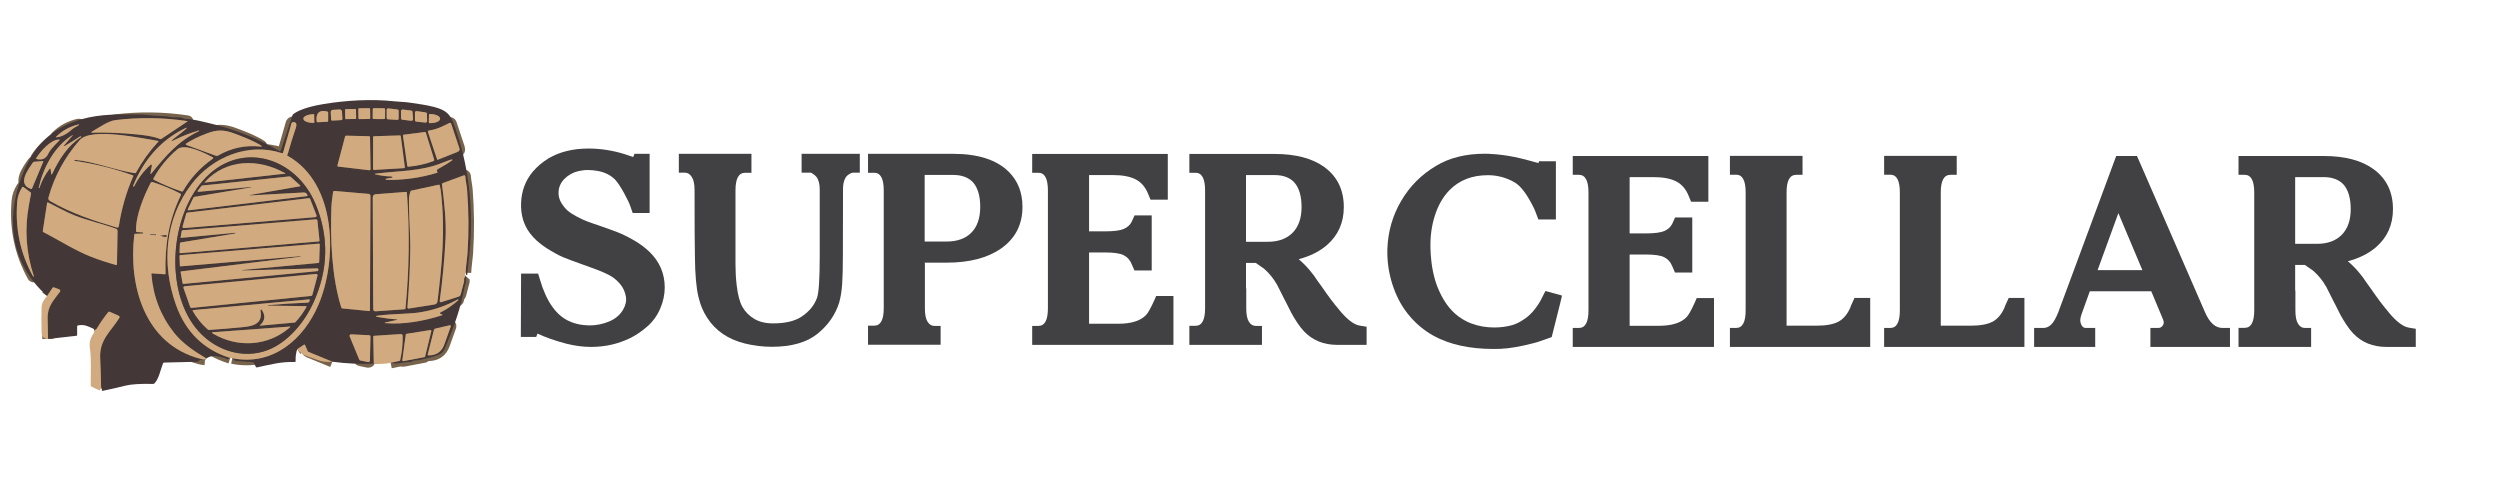 <?xml version="1.0" encoding="UTF-8"?> <svg xmlns="http://www.w3.org/2000/svg" xmlns:xlink="http://www.w3.org/1999/xlink" width="434" zoomAndPan="magnify" viewBox="0 0 325.5 64.5" height="86" preserveAspectRatio="xMidYMid meet" version="1.0"><defs><g></g><clipPath id="7db4afd2b6"><path d="M 48 14 L 62.031 14 L 62.031 48 L 48 48 Z M 48 14 " clip-rule="nonzero"></path></clipPath><clipPath id="022a1a9e28"><path d="M 40 35 L 61 35 L 61 51.648 L 40 51.648 Z M 40 35 " clip-rule="nonzero"></path></clipPath><clipPath id="71f1342d93"><path d="M 30 36 L 52 36 L 52 51.648 L 30 51.648 Z M 30 36 " clip-rule="nonzero"></path></clipPath><clipPath id="8f720a7f74"><path d="M 13 11.461 L 52 11.461 L 52 51.648 L 13 51.648 Z M 13 11.461 " clip-rule="nonzero"></path></clipPath><clipPath id="7a4a57cc21"><path d="M 8 15 L 36 15 L 36 51.648 L 8 51.648 Z M 8 15 " clip-rule="nonzero"></path></clipPath><clipPath id="990ec645fd"><path d="M 3 32 L 24 32 L 24 51.648 L 3 51.648 Z M 3 32 " clip-rule="nonzero"></path></clipPath><clipPath id="2e91b2ee30"><path d="M 1.004 28 L 17 28 L 17 51.648 L 1.004 51.648 Z M 1.004 28 " clip-rule="nonzero"></path></clipPath><clipPath id="eee0cee999"><path d="M 38 11.461 L 57 11.461 L 57 24 L 38 24 Z M 38 11.461 " clip-rule="nonzero"></path></clipPath><clipPath id="657225114e"><path d="M 40 11.461 L 59 11.461 L 59 24 L 40 24 Z M 40 11.461 " clip-rule="nonzero"></path></clipPath><clipPath id="f9d3bb8ec2"><path d="M 41 11.461 L 61 11.461 L 61 25 L 41 25 Z M 41 11.461 " clip-rule="nonzero"></path></clipPath><clipPath id="67ba8cb667"><path d="M 36 11.461 L 55 11.461 L 55 24 L 36 24 Z M 36 11.461 " clip-rule="nonzero"></path></clipPath><clipPath id="7ee8f9b782"><path d="M 34 11.461 L 53 11.461 L 53 25 L 34 25 Z M 34 11.461 " clip-rule="nonzero"></path></clipPath><clipPath id="36ae02d637"><path d="M 43 11.461 L 62.031 11.461 L 62.031 25 L 43 25 Z M 43 11.461 " clip-rule="nonzero"></path></clipPath><clipPath id="b640454d7b"><path d="M 32 11.461 L 52 11.461 L 52 25 L 32 25 Z M 32 11.461 " clip-rule="nonzero"></path></clipPath><clipPath id="a995a55e17"><path d="M 45 11.461 L 62.031 11.461 L 62.031 25 L 45 25 Z M 45 11.461 " clip-rule="nonzero"></path></clipPath><clipPath id="ea3fecc1d4"><path d="M 31 11.461 L 50 11.461 L 50 25 L 31 25 Z M 31 11.461 " clip-rule="nonzero"></path></clipPath><clipPath id="3b079959b7"><path d="M 47 11.461 L 62.031 11.461 L 62.031 25 L 47 25 Z M 47 11.461 " clip-rule="nonzero"></path></clipPath><clipPath id="a5b2612a85"><path d="M 3 11.461 L 33 11.461 L 33 27 L 3 27 Z M 3 11.461 " clip-rule="nonzero"></path></clipPath><clipPath id="fda2bf8c98"><path d="M 47 11.461 L 62.031 11.461 L 62.031 30 L 47 30 Z M 47 11.461 " clip-rule="nonzero"></path></clipPath><clipPath id="82a22caea7"><path d="M 1.004 11.461 L 19 11.461 L 19 27 L 1.004 27 Z M 1.004 11.461 " clip-rule="nonzero"></path></clipPath><clipPath id="e190947e0e"><path d="M 8 11.461 L 35 11.461 L 35 33 L 8 33 Z M 8 11.461 " clip-rule="nonzero"></path></clipPath><clipPath id="a88e69c492"><path d="M 15 11.461 L 43 11.461 L 43 29 L 15 29 Z M 15 11.461 " clip-rule="nonzero"></path></clipPath><clipPath id="cd8959abdf"><path d="M 44 11.461 L 62.031 11.461 L 62.031 31 L 44 31 Z M 44 11.461 " clip-rule="nonzero"></path></clipPath><clipPath id="fca39d0a58"><path d="M 1.004 11.461 L 30 11.461 L 30 39 L 1.004 39 Z M 1.004 11.461 " clip-rule="nonzero"></path></clipPath><clipPath id="d11709fbff"><path d="M 1.004 11.461 L 20 11.461 L 20 33 L 1.004 33 Z M 1.004 11.461 " clip-rule="nonzero"></path></clipPath><clipPath id="980367cc11"><path d="M 40 11.461 L 62 11.461 L 62 31 L 40 31 Z M 40 11.461 " clip-rule="nonzero"></path></clipPath><clipPath id="ec6c4c01ef"><path d="M 35 11.461 L 57 11.461 L 57 31 L 35 31 Z M 35 11.461 " clip-rule="nonzero"></path></clipPath><clipPath id="e327ae2757"><path d="M 1.004 11.461 L 17 11.461 L 17 30 L 1.004 30 Z M 1.004 11.461 " clip-rule="nonzero"></path></clipPath><clipPath id="fd2904413f"><path d="M 11 11.461 L 37 11.461 L 37 34 L 11 34 Z M 11 11.461 " clip-rule="nonzero"></path></clipPath><clipPath id="0aa430eee1"><path d="M 40 12 L 62.031 12 L 62.031 32 L 40 32 Z M 40 12 " clip-rule="nonzero"></path></clipPath><clipPath id="7a6f391d5d"><path d="M 1.004 12 L 15 12 L 15 34 L 1.004 34 Z M 1.004 12 " clip-rule="nonzero"></path></clipPath><clipPath id="c490ccdc50"><path d="M 44 15 L 62.031 15 L 62.031 49 L 44 49 Z M 44 15 " clip-rule="nonzero"></path></clipPath><clipPath id="fb0b11fe6b"><path d="M 1.004 15 L 13 15 L 13 45 L 1.004 45 Z M 1.004 15 " clip-rule="nonzero"></path></clipPath><clipPath id="1c3e2323a3"><path d="M 1.004 17 L 24 17 L 24 43 L 1.004 43 Z M 1.004 17 " clip-rule="nonzero"></path></clipPath><clipPath id="9c1b1b7482"><path d="M 40 30 L 62.031 30 L 62.031 51 L 40 51 Z M 40 30 " clip-rule="nonzero"></path></clipPath><clipPath id="aefd87c4e3"><path d="M 47 33 L 62.031 33 L 62.031 51.648 L 47 51.648 Z M 47 33 " clip-rule="nonzero"></path></clipPath><clipPath id="e91f17bd39"><path d="M 43 34 L 62.031 34 L 62.031 51.648 L 43 51.648 Z M 43 34 " clip-rule="nonzero"></path></clipPath><clipPath id="e21ff29f8a"><path d="M 37 35 L 57 35 L 57 51.648 L 37 51.648 Z M 37 35 " clip-rule="nonzero"></path></clipPath><clipPath id="3a1733812b"><path d="M 14 12 L 51 12 L 51 51.648 L 14 51.648 Z M 14 12 " clip-rule="nonzero"></path></clipPath><clipPath id="25a5e0b4f8"><path d="M 16 30 L 49 30 L 49 51.648 L 16 51.648 Z M 16 30 " clip-rule="nonzero"></path></clipPath><clipPath id="d5f221328e"><path d="M 19 34 L 47 34 L 47 51.648 L 19 51.648 Z M 19 34 " clip-rule="nonzero"></path></clipPath><clipPath id="f5192ce017"><path d="M 1.004 13 L 62 13 L 62 51 L 1.004 51 Z M 1.004 13 " clip-rule="nonzero"></path></clipPath></defs><g clip-path="url(#7db4afd2b6)"><path stroke-linecap="butt" transform="matrix(0.744, 0, 0, 0.744, -0.247, 11.463)" fill="none" stroke-linejoin="miter" d="M 81.792 32.314 C 81.845 31.138 82.06 29.826 82.128 28.808 C 82.364 25.139 82.338 21.475 82.049 17.806 C 81.992 17.093 81.792 16.242 81.729 15.429 C 81.724 15.371 81.698 15.324 81.645 15.292 C 81.593 15.255 81.54 15.25 81.482 15.271 L 77.798 16.631 C 77.693 16.673 77.646 16.746 77.661 16.862 C 78.044 19.985 78.438 23.307 78.275 26.43 C 78.092 30.052 77.751 33.657 77.257 37.242 C 77.247 37.316 77.268 37.379 77.325 37.426 C 77.383 37.473 77.446 37.484 77.514 37.463 L 80.548 36.497 C 80.753 36.434 80.884 36.298 80.937 36.088 L 81.535 33.789 C 81.54 33.757 81.54 33.731 81.535 33.699 C 81.482 33.395 81.572 33.112 81.797 32.86 " stroke="#77634b" stroke-width="2" stroke-opacity="1" stroke-miterlimit="4"></path></g><g clip-path="url(#022a1a9e28)"><path stroke-linecap="butt" transform="matrix(0.744, 0, 0, 0.744, -0.247, 11.463)" fill="none" stroke-linejoin="miter" d="M 68.686 48.055 L 70.166 47.755 C 70.261 47.74 70.324 47.682 70.345 47.582 C 70.654 46.207 70.796 44.816 70.78 43.41 C 70.78 43.152 70.649 43.032 70.392 43.047 L 65.768 43.347 C 65.673 43.352 65.626 43.404 65.631 43.499 L 65.726 48.223 " stroke="#77634b" stroke-width="2" stroke-opacity="1" stroke-miterlimit="4"></path></g><g clip-path="url(#71f1342d93)"><path stroke-linecap="butt" transform="matrix(0.744, 0, 0, 0.744, -0.247, 11.463)" fill="none" stroke-linejoin="miter" d="M 58.498 47.881 L 54.32 46.17 C 54.236 46.134 54.179 46.081 54.147 46.002 L 53.711 44.989 C 53.664 44.879 53.586 44.853 53.481 44.921 L 52.331 45.682 " stroke="#77634b" stroke-width="2" stroke-opacity="1" stroke-miterlimit="4"></path></g><g clip-path="url(#8f720a7f74)"><path stroke-linecap="butt" transform="matrix(0.744, 0, 0, 0.744, -0.247, 11.463)" fill="none" stroke-linejoin="miter" d="M 40.983 47.262 C 48.001 48.684 53.454 43.992 56.037 37.935 C 59.349 30.178 59.354 16.709 50.625 11.844 C 50.557 11.802 50.541 11.744 50.589 11.676 C 50.636 11.608 50.667 11.534 50.693 11.455 C 51.129 9.902 51.607 8.364 52.126 6.842 C 52.258 6.448 52.216 5.944 51.67 5.949 C 51.481 5.949 51.36 6.044 51.308 6.228 L 49.848 11.314 C 49.822 11.403 49.764 11.434 49.67 11.403 C 43.765 9.429 37.43 12.111 33.829 16.83 C 29.216 22.882 28.528 30.692 31.116 37.935 C 32.811 42.69 35.981 45.787 40.621 47.231 " stroke="#77634b" stroke-width="2" stroke-opacity="1" stroke-miterlimit="4"></path></g><g clip-path="url(#7a4a57cc21)"><path stroke-linecap="butt" transform="matrix(0.744, 0, 0, 0.744, -0.247, 11.463)" fill="none" stroke-linejoin="miter" d="M 36.433 47.304 C 34.38 46.097 32.297 44.706 30.832 42.869 C 28.476 39.919 27.137 36.486 26.817 32.576 C 26.807 32.466 26.859 32.419 26.964 32.424 L 29.142 32.581 C 29.247 32.592 29.3 32.539 29.294 32.434 C 29.132 27.537 29.872 23.081 31.956 18.788 C 32.029 18.636 31.987 18.52 31.84 18.441 C 30.297 17.644 28.701 16.982 27.043 16.457 C 26.88 16.41 26.759 16.457 26.681 16.61 C 25.5 18.877 24.035 22.388 24.135 25.013 C 24.135 25.123 24.193 25.186 24.308 25.191 L 25.284 25.259 C 25.347 25.259 25.384 25.296 25.379 25.364 C 25.379 25.427 25.347 25.464 25.279 25.459 L 23.978 25.496 C 23.888 25.496 23.841 25.538 23.831 25.622 C 22.765 34.534 25.605 44.832 35.383 47.367 C 35.624 47.43 35.897 47.467 36.202 47.488 " stroke="#77634b" stroke-width="2" stroke-opacity="1" stroke-miterlimit="4"></path></g><g clip-path="url(#990ec645fd)"><path stroke-linecap="butt" transform="matrix(0.744, 0, 0, 0.744, -0.247, 11.463)" fill="none" stroke-linejoin="miter" d="M 18.026 52.516 C 17.994 50.742 17.936 48.963 17.858 47.173 C 17.726 43.976 19.763 42.559 21.217 40.192 C 21.253 40.129 21.264 40.061 21.243 39.993 C 21.222 39.924 21.175 39.877 21.112 39.846 L 19.553 39.153 C 19.432 39.1 19.327 39.121 19.243 39.226 C 18.503 40.155 17.847 41.105 17.27 42.076 C 17.186 42.218 17.034 42.313 16.824 42.365 " stroke="#77634b" stroke-width="2" stroke-opacity="1" stroke-miterlimit="4"></path></g><g clip-path="url(#2e91b2ee30)"><path stroke-linecap="butt" transform="matrix(0.744, 0, 0, 0.744, -0.247, 11.463)" fill="none" stroke-linejoin="miter" d="M 8.741 43.903 C 8.699 42.564 8.672 41.326 8.662 40.192 C 8.651 38.14 9.759 37.09 10.824 35.631 C 10.877 35.563 10.887 35.484 10.861 35.4 C 10.835 35.311 10.782 35.253 10.698 35.222 L 9.769 34.87 C 9.664 34.833 9.586 34.859 9.523 34.949 L 8.573 36.371 " stroke="#77634b" stroke-width="2" stroke-opacity="1" stroke-miterlimit="4"></path></g><g clip-path="url(#eee0cee999)"><path stroke-linecap="butt" transform="matrix(0.744, 0, 0, 0.744, -0.247, 11.463)" fill="none" stroke-linejoin="miter" d="M 65.08 3.708 C 65.08 3.582 65.017 3.525 64.896 3.525 L 63.206 3.54 C 63.08 3.54 63.023 3.603 63.023 3.729 L 63.038 5.251 C 63.038 5.372 63.101 5.435 63.222 5.435 L 64.917 5.414 C 65.038 5.414 65.101 5.351 65.101 5.23 L 65.08 3.708 " stroke="#77634b" stroke-width="2" stroke-opacity="1" stroke-miterlimit="4"></path></g><g clip-path="url(#657225114e)"><path stroke-linecap="butt" transform="matrix(0.744, 0, 0, 0.744, -0.247, 11.463)" fill="none" stroke-linejoin="miter" d="M 67.705 3.75 C 67.705 3.609 67.636 3.535 67.495 3.535 L 65.757 3.519 C 65.616 3.519 65.542 3.588 65.542 3.729 L 65.532 5.199 C 65.526 5.346 65.6 5.414 65.742 5.419 L 67.474 5.43 C 67.621 5.435 67.689 5.362 67.694 5.22 L 67.705 3.75 " stroke="#77634b" stroke-width="2" stroke-opacity="1" stroke-miterlimit="4"></path></g><g clip-path="url(#f9d3bb8ec2)"><path stroke-linecap="butt" transform="matrix(0.744, 0, 0, 0.744, -0.247, 11.463)" fill="none" stroke-linejoin="miter" d="M 70.077 4.013 C 70.077 3.855 69.998 3.766 69.846 3.75 L 68.277 3.561 C 68.198 3.551 68.13 3.572 68.067 3.624 C 68.009 3.677 67.977 3.745 67.977 3.824 L 67.977 5.204 C 67.977 5.372 68.061 5.461 68.229 5.472 L 69.799 5.566 C 69.982 5.582 70.077 5.493 70.077 5.304 L 70.077 4.013 " stroke="#77634b" stroke-width="2" stroke-opacity="1" stroke-miterlimit="4"></path></g><g clip-path="url(#67ba8cb667)"><path stroke-linecap="butt" transform="matrix(0.744, 0, 0, 0.744, -0.247, 11.463)" fill="none" stroke-linejoin="miter" d="M 62.608 3.74 C 62.608 3.687 62.582 3.661 62.529 3.661 L 60.776 3.693 C 60.724 3.693 60.703 3.719 60.703 3.771 L 60.729 5.362 C 60.729 5.414 60.755 5.44 60.808 5.435 L 62.561 5.409 C 62.613 5.404 62.64 5.377 62.64 5.325 L 62.608 3.74 " stroke="#77634b" stroke-width="2" stroke-opacity="1" stroke-miterlimit="4"></path></g><g clip-path="url(#7ee8f9b782)"><path stroke-linecap="butt" transform="matrix(0.744, 0, 0, 0.744, -0.247, 11.463)" fill="none" stroke-linejoin="miter" d="M 58.498 5.698 L 60.02 5.608 C 60.173 5.598 60.241 5.519 60.23 5.367 L 60.157 4.102 C 60.152 3.997 60.104 3.908 60.015 3.84 C 59.931 3.771 59.831 3.735 59.711 3.745 L 58.588 3.813 C 58.472 3.819 58.372 3.861 58.294 3.944 C 58.22 4.023 58.183 4.112 58.189 4.223 L 58.262 5.482 C 58.273 5.635 58.351 5.703 58.498 5.698 " stroke="#77634b" stroke-width="2" stroke-opacity="1" stroke-miterlimit="4"></path></g><g clip-path="url(#36ae02d637)"><path stroke-linecap="butt" transform="matrix(0.744, 0, 0, 0.744, -0.247, 11.463)" fill="none" stroke-linejoin="miter" d="M 72.266 5.724 C 72.355 5.734 72.434 5.708 72.502 5.645 C 72.565 5.582 72.596 5.503 72.591 5.409 L 72.502 4.207 C 72.486 4.044 72.402 3.955 72.245 3.934 L 70.812 3.761 C 70.728 3.75 70.649 3.771 70.586 3.829 C 70.518 3.892 70.486 3.96 70.486 4.049 L 70.486 5.257 C 70.486 5.43 70.57 5.524 70.744 5.545 L 72.266 5.724 " stroke="#77634b" stroke-width="2" stroke-opacity="1" stroke-miterlimit="4"></path></g><g clip-path="url(#b640454d7b)"><path stroke-linecap="butt" transform="matrix(0.744, 0, 0, 0.744, -0.247, 11.463)" fill="none" stroke-linejoin="miter" d="M 57.632 4.128 C 56.226 3.708 55.538 4.412 55.732 5.818 C 55.748 5.934 55.811 5.991 55.932 5.981 L 57.575 5.908 C 57.685 5.902 57.742 5.845 57.742 5.729 L 57.742 4.28 C 57.742 4.202 57.706 4.149 57.632 4.128 " stroke="#77634b" stroke-width="2" stroke-opacity="1" stroke-miterlimit="4"></path></g><g clip-path="url(#a995a55e17)"><path stroke-linecap="butt" transform="matrix(0.744, 0, 0, 0.744, -0.247, 11.463)" fill="none" stroke-linejoin="miter" d="M 74.754 6.044 C 74.838 6.049 74.906 6.028 74.969 5.97 C 75.026 5.918 75.058 5.85 75.053 5.766 L 75.026 4.527 C 75.021 4.375 74.948 4.291 74.796 4.265 L 73.242 4.034 C 73.158 4.023 73.084 4.044 73.021 4.097 C 72.958 4.149 72.927 4.217 72.927 4.301 L 72.927 5.608 C 72.927 5.771 73.011 5.86 73.174 5.876 L 74.754 6.044 " stroke="#77634b" stroke-width="2" stroke-opacity="1" stroke-miterlimit="4"></path></g><g clip-path="url(#ea3fecc1d4)"><path stroke-linecap="butt" transform="matrix(0.744, 0, 0, 0.744, -0.247, 11.463)" fill="none" stroke-linejoin="miter" d="M 55.323 6.044 L 55.291 4.622 C 55.291 4.59 55.276 4.569 55.239 4.569 L 55.197 4.569 C 54.961 4.574 54.73 4.601 54.509 4.643 C 54.289 4.685 54.095 4.742 53.927 4.816 C 53.759 4.889 53.628 4.973 53.538 5.062 C 53.449 5.157 53.407 5.251 53.407 5.351 L 53.407 5.388 C 53.412 5.488 53.46 5.582 53.554 5.671 C 53.649 5.761 53.78 5.839 53.948 5.902 C 54.121 5.97 54.315 6.018 54.541 6.054 C 54.761 6.086 54.992 6.102 55.228 6.096 L 55.27 6.096 C 55.302 6.091 55.323 6.075 55.323 6.044 " stroke="#77634b" stroke-width="2" stroke-opacity="1" stroke-miterlimit="4"></path></g><g clip-path="url(#3b079959b7)"><path stroke-linecap="butt" transform="matrix(0.744, 0, 0, 0.744, -0.247, 11.463)" fill="none" stroke-linejoin="miter" d="M 75.378 4.695 L 75.352 5.976 C 75.352 6.081 75.404 6.138 75.509 6.138 L 75.551 6.138 C 75.782 6.144 76.008 6.123 76.223 6.091 C 76.438 6.054 76.633 6.002 76.795 5.929 C 76.963 5.86 77.089 5.776 77.184 5.682 C 77.273 5.587 77.32 5.488 77.32 5.383 L 77.32 5.351 C 77.325 5.246 77.283 5.146 77.194 5.052 C 77.105 4.952 76.979 4.868 76.816 4.79 C 76.654 4.716 76.465 4.653 76.249 4.611 C 76.034 4.569 75.809 4.543 75.578 4.543 L 75.536 4.538 C 75.431 4.538 75.378 4.59 75.378 4.695 " stroke="#77634b" stroke-width="2" stroke-opacity="1" stroke-miterlimit="4"></path></g><g clip-path="url(#a5b2612a85)"><path stroke-linecap="butt" transform="matrix(0.744, 0, 0, 0.744, -0.247, 11.463)" fill="none" stroke-linejoin="miter" d="M 24.214 8.107 C 25.804 8.269 27.111 8.432 28.355 8.926 C 28.423 8.957 28.491 8.947 28.549 8.905 L 33.126 5.85 C 33.179 5.813 33.173 5.792 33.11 5.782 C 28.943 5.162 24.765 5.104 20.576 5.598 C 19.196 5.766 17.585 6.973 16.356 7.661 C 16.325 7.682 16.314 7.708 16.325 7.745 C 16.335 7.787 16.356 7.802 16.398 7.808 C 18.997 7.739 21.6 7.844 24.214 8.107 " stroke="#77634b" stroke-width="2" stroke-opacity="1" stroke-miterlimit="4"></path></g><g clip-path="url(#fda2bf8c98)"><path stroke-linecap="butt" transform="matrix(0.744, 0, 0, 0.744, -0.247, 11.463)" fill="none" stroke-linejoin="miter" d="M 78.958 6.112 C 77.693 6.711 76.864 7.209 75.41 7.424 C 75.221 7.456 75.152 7.561 75.215 7.745 L 76.801 12.479 C 76.822 12.547 76.864 12.568 76.927 12.542 L 80.401 11.156 C 80.7 11.041 80.795 10.831 80.695 10.526 L 79.267 6.243 C 79.246 6.18 79.204 6.133 79.141 6.107 C 79.078 6.081 79.021 6.081 78.958 6.112 " stroke="#77634b" stroke-width="2" stroke-opacity="1" stroke-miterlimit="4"></path></g><g clip-path="url(#82a22caea7)"><path stroke-linecap="butt" transform="matrix(0.744, 0, 0, 0.744, -0.247, 11.463)" fill="none" stroke-linejoin="miter" d="M 10.242 8.611 C 11.26 8.532 12.262 7.85 12.976 7.193 C 13.291 6.91 13.737 6.763 14.084 6.501 C 14.246 6.375 14.231 6.338 14.031 6.38 C 12.546 6.721 11.265 7.424 10.184 8.49 C 10.095 8.579 10.116 8.621 10.242 8.611 " stroke="#77634b" stroke-width="2" stroke-opacity="1" stroke-miterlimit="4"></path></g><g clip-path="url(#e190947e0e)"><path stroke-linecap="butt" transform="matrix(0.744, 0, 0, 0.744, -0.247, 11.463)" fill="none" stroke-linejoin="miter" d="M 31.247 8.899 C 30.108 9.471 30.045 9.372 31.058 8.6 C 31.625 8.17 32.04 7.844 32.302 7.634 C 33.315 6.821 33.252 6.726 32.108 7.34 C 28.271 9.398 25.447 12.642 23.631 17.072 C 23.61 17.119 23.621 17.166 23.657 17.208 C 23.72 17.276 23.773 17.271 23.81 17.187 C 24.523 15.744 25.479 14.489 26.681 13.429 C 26.728 13.382 26.78 13.376 26.838 13.408 C 26.896 13.445 26.917 13.492 26.906 13.555 L 26.649 14.914 C 26.644 14.951 26.654 14.983 26.691 14.998 C 26.728 15.019 26.759 15.009 26.786 14.977 C 29.441 11.739 31.425 9.335 35.152 7.529 C 35.173 7.524 35.178 7.508 35.168 7.487 C 35.157 7.466 35.142 7.451 35.115 7.435 C 35.105 7.43 35.089 7.43 35.079 7.43 C 33.462 7.934 32.187 8.427 31.247 8.899 " stroke="#77634b" stroke-width="2" stroke-opacity="1" stroke-miterlimit="4"></path></g><g clip-path="url(#a88e69c492)"><path stroke-linecap="butt" transform="matrix(0.744, 0, 0, 0.744, -0.247, 11.463)" fill="none" stroke-linejoin="miter" d="M 32.932 9.96 L 38.091 11.849 C 38.223 11.896 38.349 11.886 38.469 11.818 C 40.805 10.463 43.319 9.939 46.022 10.248 C 46.064 10.253 46.09 10.238 46.106 10.201 C 46.117 10.159 46.106 10.127 46.075 10.106 C 44.621 9.177 42.768 8.495 41.304 7.944 C 39.383 7.225 38.217 7.288 36.38 7.991 C 34.942 8.542 33.782 9.114 32.906 9.713 C 32.853 9.744 32.837 9.786 32.843 9.844 C 32.848 9.902 32.879 9.939 32.932 9.96 " stroke="#77634b" stroke-width="2" stroke-opacity="1" stroke-miterlimit="4"></path></g><g clip-path="url(#cd8959abdf)"><path stroke-linecap="butt" transform="matrix(0.744, 0, 0, 0.744, -0.247, 11.463)" fill="none" stroke-linejoin="miter" d="M 74.68 7.687 L 70.948 8.17 C 70.854 8.185 70.817 8.238 70.828 8.327 L 71.583 13.613 C 71.594 13.723 71.657 13.77 71.767 13.76 C 73.289 13.639 74.764 13.303 76.192 12.762 C 76.291 12.72 76.328 12.652 76.297 12.552 L 74.827 7.781 C 74.806 7.708 74.754 7.682 74.68 7.687 " stroke="#77634b" stroke-width="2" stroke-opacity="1" stroke-miterlimit="4"></path></g><g clip-path="url(#fca39d0a58)"><path stroke-linecap="butt" transform="matrix(0.744, 0, 0, 0.744, -0.247, 11.463)" fill="none" stroke-linejoin="miter" d="M 13.449 12.558 C 17.039 12.925 20.398 14.358 23.92 14.893 C 24.014 14.909 24.088 14.872 24.13 14.788 C 25.206 12.825 26.502 11.025 28.024 9.387 C 28.098 9.309 28.082 9.261 27.977 9.246 C 25.127 8.81 16.283 6.826 14.267 9.114 C 11.675 12.069 9.859 15.402 8.825 19.108 C 8.741 19.397 8.83 19.617 9.092 19.769 C 12.787 21.911 16.724 23.212 20.781 24.409 C 20.86 24.43 20.933 24.425 20.996 24.378 C 21.065 24.336 21.107 24.273 21.117 24.194 C 21.574 21.15 22.419 18.226 23.652 15.413 C 23.684 15.345 23.663 15.297 23.594 15.276 C 20.288 14.095 16.897 13.25 13.422 12.747 C 13.37 12.731 13.349 12.699 13.354 12.642 C 13.359 12.584 13.391 12.558 13.449 12.558 " stroke="#77634b" stroke-width="2" stroke-opacity="1" stroke-miterlimit="4"></path></g><g clip-path="url(#d11709fbff)"><path stroke-linecap="butt" transform="matrix(0.744, 0, 0, 0.744, -0.247, 11.463)" fill="none" stroke-linejoin="miter" d="M 11.743 10.075 C 11.423 10.253 11.386 10.206 11.622 9.928 L 13.008 8.338 C 13.134 8.196 13.113 8.175 12.955 8.275 C 9.843 10.206 7.875 13.964 7.103 17.444 C 7.103 17.455 7.108 17.46 7.119 17.465 C 7.14 17.47 7.166 17.481 7.187 17.486 C 7.213 17.497 7.234 17.486 7.239 17.46 C 7.628 16.258 8.21 15.161 8.977 14.169 C 9.092 14.022 9.16 14.038 9.187 14.221 L 9.292 14.983 C 9.323 15.192 9.381 15.198 9.47 15.009 C 10.625 12.537 12.236 10.007 14.519 8.584 C 14.577 8.553 14.577 8.516 14.519 8.479 C 14.498 8.464 14.472 8.458 14.441 8.453 C 14.399 8.448 14.346 8.458 14.299 8.495 C 13.407 9.083 12.556 9.608 11.743 10.075 " stroke="#77634b" stroke-width="2" stroke-opacity="1" stroke-miterlimit="4"></path></g><g clip-path="url(#980367cc11)"><path stroke-linecap="butt" transform="matrix(0.744, 0, 0, 0.744, -0.247, 11.463)" fill="none" stroke-linejoin="miter" d="M 70.444 8.416 C 70.434 8.327 70.381 8.285 70.297 8.29 L 65.747 8.432 C 65.652 8.432 65.605 8.485 65.605 8.579 L 65.605 14.179 C 65.605 14.284 65.658 14.332 65.763 14.326 L 71.027 14.012 C 71.127 14.006 71.174 13.949 71.158 13.849 L 70.444 8.416 " stroke="#77634b" stroke-width="2" stroke-opacity="1" stroke-miterlimit="4"></path></g><g clip-path="url(#ec6c4c01ef)"><path stroke-linecap="butt" transform="matrix(0.744, 0, 0, 0.744, -0.247, 11.463)" fill="none" stroke-linejoin="miter" d="M 59.375 13.502 C 59.338 13.649 59.391 13.728 59.543 13.749 L 64.933 14.379 C 65.08 14.4 65.154 14.332 65.154 14.185 L 65.064 8.616 C 65.064 8.495 65.001 8.427 64.875 8.427 L 60.897 8.332 C 60.792 8.327 60.729 8.374 60.703 8.479 L 59.375 13.502 " stroke="#77634b" stroke-width="2" stroke-opacity="1" stroke-miterlimit="4"></path></g><g clip-path="url(#e327ae2757)"><path stroke-linecap="butt" transform="matrix(0.744, 0, 0, 0.744, -0.247, 11.463)" fill="none" stroke-linejoin="miter" d="M 8.825 11.403 C 9.019 10.967 9.643 10.222 10.704 9.177 C 10.814 9.067 10.793 9.015 10.635 9.015 C 9.16 9.025 7.371 11.125 6.662 12.274 C 6.615 12.348 6.636 12.395 6.72 12.416 C 7.722 12.673 8.42 12.332 8.825 11.403 " stroke="#77634b" stroke-width="2" stroke-opacity="1" stroke-miterlimit="4"></path></g><g clip-path="url(#fd2904413f)"><path stroke-linecap="butt" transform="matrix(0.744, 0, 0, 0.744, -0.247, 11.463)" fill="none" stroke-linejoin="miter" d="M 37.551 12.106 C 36.191 11.408 32.68 9.592 31.368 10.705 C 29.636 12.174 28.234 13.88 27.179 15.822 C 27.122 15.922 27.148 16.001 27.247 16.053 C 28.822 16.862 30.449 17.544 32.134 18.1 C 32.223 18.132 32.297 18.106 32.344 18.022 C 33.672 15.749 35.414 13.859 37.566 12.353 C 37.614 12.321 37.635 12.279 37.629 12.222 C 37.624 12.169 37.598 12.127 37.551 12.106 " stroke="#77634b" stroke-width="2" stroke-opacity="1" stroke-miterlimit="4"></path></g><g clip-path="url(#0aa430eee1)"><path stroke-linecap="butt" transform="matrix(0.744, 0, 0, 0.744, -0.247, 11.463)" fill="none" stroke-linejoin="miter" d="M 68.912 15.686 L 67.878 15.864 C 67.825 15.875 67.799 15.912 67.804 15.969 C 67.804 16.027 67.836 16.059 67.893 16.064 C 70.932 16.127 73.898 15.712 76.801 14.825 C 76.89 14.794 76.906 14.741 76.853 14.668 C 76.706 14.458 76.732 14.295 76.942 14.179 C 78.055 13.565 78.884 13.056 79.43 12.642 C 79.467 12.615 79.477 12.579 79.456 12.537 C 79.435 12.489 79.404 12.474 79.357 12.489 C 78.974 12.594 78.449 12.783 77.782 13.056 C 73.903 14.641 69.998 14.452 65.936 14.993 C 65.909 14.998 65.899 15.014 65.894 15.035 C 65.894 15.061 65.904 15.077 65.93 15.082 C 66.917 15.324 67.888 15.455 68.838 15.471 C 68.891 15.471 68.933 15.497 68.969 15.544 C 69.027 15.623 69.011 15.67 68.912 15.686 " stroke="#77634b" stroke-width="2" stroke-opacity="1" stroke-miterlimit="4"></path></g><g clip-path="url(#7a6f391d5d)"><path stroke-linecap="butt" transform="matrix(0.744, 0, 0, 0.744, -0.247, 11.463)" fill="none" stroke-linejoin="miter" d="M 5.938 17.565 L 7.89 12.909 C 7.932 12.804 7.896 12.762 7.785 12.773 L 6.284 12.904 C 6.211 12.909 6.153 12.946 6.106 13.009 C 5.261 14.242 3.261 16.825 5.749 17.654 C 5.838 17.68 5.901 17.654 5.938 17.565 " stroke="#77634b" stroke-width="2" stroke-opacity="1" stroke-miterlimit="4"></path></g><g clip-path="url(#c490ccdc50)"><path stroke-linecap="butt" transform="matrix(0.744, 0, 0, 0.744, -0.247, 11.463)" fill="none" stroke-linejoin="miter" d="M 72.145 18.085 C 71.977 18.536 71.888 18.993 71.883 19.449 C 71.846 22.441 72.155 25.742 72.108 28.398 C 72.05 31.736 71.883 35.054 71.61 38.355 C 71.604 38.423 71.625 38.476 71.673 38.523 C 71.72 38.57 71.778 38.586 71.846 38.575 L 76.318 37.867 C 76.648 37.814 76.837 37.62 76.874 37.284 C 77.656 30.792 78.254 25.029 77.472 18.163 C 77.43 17.78 77.357 17.397 77.252 17.014 C 77.231 16.925 77.173 16.888 77.084 16.909 L 72.297 17.948 C 72.224 17.964 72.176 18.011 72.145 18.085 " stroke="#77634b" stroke-width="2" stroke-opacity="1" stroke-miterlimit="4"></path></g><g clip-path="url(#fb0b11fe6b)"><path stroke-linecap="butt" transform="matrix(0.744, 0, 0, 0.744, -0.247, 11.463)" fill="none" stroke-linejoin="miter" d="M 5.402 20.42 C 5.523 19.769 5.644 19.113 5.765 18.447 C 5.775 18.368 5.754 18.31 5.691 18.263 L 4.447 17.334 C 4.347 17.255 4.263 17.271 4.195 17.376 C 3.712 18.147 3.429 18.935 3.361 19.738 C 2.935 24.467 3.854 28.871 6.111 32.954 C 6.132 32.996 6.163 33.007 6.211 32.986 C 6.253 32.965 6.268 32.933 6.247 32.891 C 4.888 28.787 4.605 24.63 5.402 20.42 " stroke="#77634b" stroke-width="2" stroke-opacity="1" stroke-miterlimit="4"></path></g><path stroke-linecap="butt" transform="matrix(0.744, 0, 0, 0.744, -0.247, 11.463)" fill="none" stroke-linejoin="miter" d="M 64.781 18.515 L 58.871 18.006 C 58.703 17.99 58.614 18.069 58.593 18.237 C 58.493 19.145 58.33 20.006 58.304 20.893 C 58.12 26.393 58.341 32.996 60.036 38.397 C 60.062 38.491 60.125 38.544 60.22 38.554 L 64.928 39.016 C 65.007 39.027 65.049 38.99 65.049 38.906 L 65.143 18.914 C 65.148 18.667 65.028 18.536 64.781 18.515 " stroke="#77634b" stroke-width="2" stroke-opacity="1" stroke-miterlimit="4"></path><path stroke-linecap="butt" transform="matrix(0.744, 0, 0, 0.744, -0.247, 11.463)" fill="none" stroke-linejoin="miter" d="M 71.268 38.549 C 71.93 31.82 72.019 25.092 71.526 18.352 C 71.515 18.221 71.447 18.163 71.316 18.174 L 66.035 18.578 C 65.894 18.588 65.778 18.646 65.684 18.746 C 65.589 18.851 65.542 18.972 65.542 19.108 L 65.626 38.638 C 65.631 38.943 65.784 39.085 66.088 39.058 L 71.111 38.701 C 71.205 38.696 71.258 38.644 71.268 38.549 " stroke="#77634b" stroke-width="2" stroke-opacity="1" stroke-miterlimit="4"></path><g clip-path="url(#1c3e2323a3)"><path stroke-linecap="butt" transform="matrix(0.744, 0, 0, 0.744, -0.247, 11.463)" fill="none" stroke-linejoin="miter" d="M 20.618 24.609 C 18.178 23.716 15.674 23.212 13.233 22.226 C 11.801 21.648 10.247 20.772 8.751 20.027 C 8.646 19.974 8.583 20.006 8.567 20.126 L 7.817 25.013 C 7.806 25.097 7.838 25.16 7.911 25.197 C 10.693 26.635 13.554 28.466 16.257 29.516 C 17.684 30.073 19.138 30.55 20.629 30.954 C 20.739 30.991 20.797 30.949 20.797 30.828 L 20.897 25.018 C 20.902 24.813 20.807 24.677 20.618 24.609 " stroke="#77634b" stroke-width="2" stroke-opacity="1" stroke-miterlimit="4"></path></g><g clip-path="url(#9c1b1b7482)"><path stroke-linecap="butt" transform="matrix(0.744, 0, 0, 0.744, -0.247, 11.463)" fill="none" stroke-linejoin="miter" d="M 69.799 40.559 L 67.684 41.027 C 67.663 41.037 67.647 41.053 67.652 41.079 C 67.652 41.105 67.668 41.121 67.694 41.121 C 70.896 41.426 74.586 40.743 77.64 39.756 C 77.803 39.704 77.803 39.651 77.64 39.604 L 77.415 39.525 C 77.352 39.504 77.315 39.462 77.31 39.4 C 77.304 39.337 77.331 39.289 77.388 39.263 C 78.522 38.686 79.561 37.972 80.501 37.116 C 80.538 37.085 80.543 37.053 80.511 37.011 C 80.485 36.969 80.448 36.964 80.406 36.985 C 78.218 38.177 75.929 38.938 73.536 39.279 C 71.751 39.525 68.854 39.504 66.487 39.809 C 65.962 39.877 65.962 39.961 66.482 40.061 C 67.579 40.266 68.681 40.402 69.794 40.475 C 69.815 40.481 69.83 40.491 69.83 40.517 C 69.83 40.538 69.82 40.554 69.799 40.559 " stroke="#77634b" stroke-width="2" stroke-opacity="1" stroke-miterlimit="4"></path></g><g clip-path="url(#aefd87c4e3)"><path stroke-linecap="butt" transform="matrix(0.744, 0, 0, 0.744, -0.247, 11.463)" fill="none" stroke-linejoin="miter" d="M 76.239 42.344 L 75.158 46.611 C 75.131 46.721 75.173 46.774 75.284 46.774 C 76.664 46.784 77.588 46.155 78.055 44.89 C 78.454 43.814 78.832 42.753 79.194 41.714 C 79.215 41.656 79.204 41.604 79.162 41.551 C 79.115 41.504 79.063 41.488 79 41.504 L 76.507 42.082 C 76.365 42.113 76.276 42.202 76.239 42.344 " stroke="#77634b" stroke-width="2" stroke-opacity="1" stroke-miterlimit="4"></path></g><g clip-path="url(#e91f17bd39)"><path stroke-linecap="butt" transform="matrix(0.744, 0, 0, 0.744, -0.247, 11.463)" fill="none" stroke-linejoin="miter" d="M 71.452 43 C 71.379 43.016 71.331 43.058 71.321 43.137 L 70.717 47.598 C 70.707 47.65 70.723 47.698 70.765 47.734 C 70.801 47.771 70.849 47.787 70.901 47.776 L 74.58 47.078 C 74.643 47.068 74.685 47.026 74.706 46.963 L 75.788 42.528 C 75.798 42.475 75.788 42.428 75.751 42.386 C 75.709 42.344 75.667 42.328 75.609 42.339 L 71.452 43 " stroke="#77634b" stroke-width="2" stroke-opacity="1" stroke-miterlimit="4"></path></g><g clip-path="url(#e21ff29f8a)"><path stroke-linecap="butt" transform="matrix(0.744, 0, 0, 0.744, -0.247, 11.463)" fill="none" stroke-linejoin="miter" d="M 65.143 43.514 C 65.148 43.341 65.064 43.247 64.891 43.242 L 61.763 43.089 C 61.669 43.084 61.59 43.121 61.532 43.2 C 61.48 43.284 61.469 43.368 61.506 43.457 L 63.175 47.498 C 63.212 47.587 63.275 47.64 63.369 47.661 L 64.729 47.939 C 64.807 47.96 64.881 47.939 64.949 47.887 C 65.012 47.839 65.043 47.771 65.049 47.687 L 65.143 43.514 " stroke="#77634b" stroke-width="2" stroke-opacity="1" stroke-miterlimit="4"></path></g><g clip-path="url(#3a1733812b)"><path stroke-linecap="butt" transform="matrix(0.744, 0, 0, 0.744, -0.247, 11.463)" fill="none" stroke-linejoin="miter" d="M 55.559 20.347 C 52.1 11.954 42.128 8.973 35.777 16.263 C 30.145 22.724 29.247 35.001 34.443 41.798 C 37.461 45.74 42.673 47.629 47.282 45.798 C 50.762 44.412 53.633 40.937 55.181 37.499 C 57.779 31.752 57.905 26.036 55.559 20.347 " stroke="#77634b" stroke-width="2" stroke-opacity="1" stroke-miterlimit="4"></path></g><path stroke-linecap="butt" transform="matrix(0.744, 0, 0, 0.744, -0.247, 11.463)" fill="none" stroke-linejoin="miter" d="M 50.174 14.883 C 45.555 12.3 39.897 12.363 36.165 16.447 C 36.107 16.515 36.118 16.541 36.207 16.531 C 40.747 16.032 45.293 15.528 49.833 15.019 C 49.948 15.009 50.037 15.014 50.1 15.04 C 50.153 15.061 50.19 15.046 50.211 14.993 C 50.237 14.946 50.221 14.904 50.174 14.883 " stroke="#77634b" stroke-width="2" stroke-opacity="1" stroke-miterlimit="4"></path><path stroke-linecap="butt" transform="matrix(0.744, 0, 0, 0.744, -0.247, 11.463)" fill="none" stroke-linejoin="miter" d="M 44.269 17.376 L 34.386 19.029 C 34.286 19.045 34.213 19.098 34.165 19.187 L 33.215 21.134 C 33.121 21.328 33.179 21.412 33.394 21.386 L 54.005 18.914 C 54.11 18.898 54.152 18.84 54.121 18.741 C 54.032 18.436 53.785 18.258 53.444 18.273 C 50.284 18.441 47.292 18.609 44.479 18.767 C 43.76 18.809 43.755 18.767 44.463 18.641 L 52.735 17.197 C 52.898 17.171 52.914 17.103 52.798 16.998 L 51.176 15.534 C 51.108 15.476 51.029 15.45 50.94 15.46 L 35.719 17.056 C 35.661 17.061 35.614 17.087 35.572 17.134 L 34.926 17.969 C 34.895 18.011 34.895 18.053 34.916 18.095 C 34.942 18.142 34.979 18.163 35.031 18.158 L 44.259 17.297 C 44.28 17.297 44.295 17.308 44.295 17.329 C 44.301 17.355 44.29 17.365 44.269 17.376 " stroke="#77634b" stroke-width="2" stroke-opacity="1" stroke-miterlimit="4"></path><path stroke-linecap="butt" transform="matrix(0.744, 0, 0, 0.744, -0.247, 11.463)" fill="none" stroke-linejoin="miter" d="M 32.276 24.22 C 32.255 24.294 32.271 24.357 32.318 24.414 C 32.365 24.477 32.428 24.504 32.501 24.498 L 55.517 22.583 C 55.591 22.577 55.648 22.541 55.685 22.483 C 55.727 22.42 55.732 22.352 55.706 22.283 L 54.593 19.407 C 54.551 19.297 54.473 19.25 54.362 19.265 L 33.1 21.79 C 33.005 21.801 32.942 21.853 32.916 21.948 L 32.276 24.22 " stroke="#77634b" stroke-width="2" stroke-opacity="1" stroke-miterlimit="4"></path><path stroke-linecap="butt" transform="matrix(0.744, 0, 0, 0.744, -0.247, 11.463)" fill="none" stroke-linejoin="miter" d="M 41.529 25.359 C 41.534 25.38 41.529 25.401 41.513 25.422 C 41.503 25.433 41.487 25.438 41.466 25.443 C 38.307 25.952 35.147 26.477 31.982 27.013 C 31.872 27.034 31.809 27.102 31.803 27.217 L 31.74 28.76 C 31.735 28.855 31.782 28.897 31.877 28.892 L 56.084 26.834 C 56.189 26.829 56.236 26.771 56.226 26.666 L 55.863 23.223 C 55.848 23.039 55.743 22.955 55.554 22.971 L 32.286 24.882 C 32.187 24.892 32.124 24.945 32.108 25.044 L 31.924 26.189 C 31.919 26.21 31.924 26.215 31.945 26.215 L 41.461 25.317 C 41.492 25.317 41.513 25.328 41.529 25.359 " stroke="#77634b" stroke-width="2" stroke-opacity="1" stroke-miterlimit="4"></path><path stroke-linecap="butt" transform="matrix(0.744, 0, 0, 0.744, -0.247, 11.463)" fill="none" stroke-linejoin="miter" d="M 43.844 31.726 L 56.005 30.603 C 56.115 30.592 56.173 30.534 56.173 30.424 L 56.273 27.417 C 56.278 27.28 56.215 27.217 56.079 27.228 L 31.882 29.222 C 31.782 29.228 31.735 29.285 31.74 29.385 L 31.803 31.143 C 31.803 31.18 31.824 31.196 31.861 31.196 L 52.893 29.411 C 52.908 29.406 52.914 29.416 52.914 29.432 C 52.914 29.453 52.914 29.474 52.914 29.5 C 52.914 29.5 52.914 29.506 52.914 29.506 C 45.949 30.351 38.984 31.212 32.024 32.078 C 31.945 32.088 31.914 32.13 31.929 32.209 L 32.265 34.125 C 32.286 34.23 32.344 34.272 32.449 34.261 C 40.233 33.531 48.017 32.791 55.795 32.041 C 55.995 32.02 56.068 31.899 56.016 31.673 C 55.995 31.584 55.937 31.542 55.842 31.547 L 43.854 31.894 C 42.075 31.941 42.075 31.889 43.844 31.726 " stroke="#77634b" stroke-width="2" stroke-opacity="1" stroke-miterlimit="4"></path><path stroke-linecap="butt" transform="matrix(0.744, 0, 0, 0.744, -0.247, 11.463)" fill="none" stroke-linejoin="miter" d="M 54.772 36.366 C 54.877 36.355 54.945 36.298 54.971 36.198 L 55.879 32.812 C 55.9 32.734 55.884 32.665 55.832 32.602 C 55.779 32.545 55.716 32.518 55.633 32.524 L 32.627 34.676 C 32.554 34.681 32.496 34.718 32.454 34.781 C 32.412 34.849 32.407 34.912 32.433 34.985 L 33.609 38.308 C 33.651 38.423 33.73 38.476 33.85 38.465 L 54.772 36.366 " stroke="#77634b" stroke-width="2" stroke-opacity="1" stroke-miterlimit="4"></path><g clip-path="url(#25a5e0b4f8)"><path stroke-linecap="butt" transform="matrix(0.744, 0, 0, 0.744, -0.247, 11.463)" fill="none" stroke-linejoin="miter" d="M 47.214 38.014 C 47.229 37.988 47.266 37.972 47.308 37.967 C 49.565 37.772 51.822 37.631 54.084 37.547 C 54.357 37.536 54.499 37.384 54.52 37.085 C 54.525 37.001 54.488 36.964 54.404 36.969 L 34.155 38.843 C 34.029 38.854 33.997 38.917 34.06 39.027 C 34.753 40.239 35.624 41.315 36.679 42.239 C 36.742 42.297 36.816 42.323 36.905 42.318 C 38.973 42.181 41.041 42.008 43.099 41.798 C 44.941 41.614 46.321 41.016 45.896 38.901 C 45.88 38.833 45.907 38.785 45.97 38.754 C 46.033 38.728 46.085 38.743 46.127 38.801 C 46.809 39.798 46.71 40.696 45.828 41.488 C 45.76 41.546 45.77 41.572 45.859 41.567 L 51.811 41.032 C 51.911 41.021 51.99 40.979 52.058 40.911 C 52.777 40.129 53.402 39.274 53.927 38.345 C 53.995 38.224 53.958 38.161 53.811 38.156 L 47.24 38.066 C 47.193 38.066 47.182 38.051 47.214 38.014 " stroke="#77634b" stroke-width="2" stroke-opacity="1" stroke-miterlimit="4"></path></g><g clip-path="url(#d5f221328e)"><path stroke-linecap="butt" transform="matrix(0.744, 0, 0, 0.744, -0.247, 11.463)" fill="none" stroke-linejoin="miter" d="M 37.545 42.932 C 41.792 45.478 47.172 45.236 51.024 41.887 C 51.161 41.772 51.14 41.725 50.966 41.735 L 37.598 42.717 C 37.357 42.732 37.341 42.806 37.545 42.932 " stroke="#77634b" stroke-width="2" stroke-opacity="1" stroke-miterlimit="4"></path></g><path stroke-linecap="butt" transform="matrix(0.744, 0, 0, 0.744, -0.247, 11.463)" fill="none" stroke-linejoin="miter" d="M 27.541 25.742 C 27.578 25.748 27.604 25.727 27.61 25.69 C 27.615 25.648 27.599 25.627 27.557 25.622 C 27.253 25.574 26.943 25.548 26.639 25.548 C 26.607 25.548 26.586 25.564 26.586 25.595 C 26.586 25.627 26.602 25.643 26.633 25.648 L 27.541 25.742 " stroke="#77634b" stroke-width="2" stroke-opacity="1" stroke-miterlimit="4"></path><path stroke-linecap="butt" transform="matrix(0.744, 0, 0, 0.744, -0.247, 11.463)" fill="none" stroke-linejoin="miter" d="M 28.486 25.889 C 28.822 25.858 29.027 26.11 29.399 25.994 C 29.473 25.968 29.499 25.921 29.483 25.847 C 29.468 25.774 29.42 25.737 29.347 25.742 L 28.413 25.842 C 28.402 25.842 28.407 25.853 28.428 25.868 C 28.434 25.874 28.439 25.879 28.444 25.884 C 28.455 25.889 28.47 25.889 28.486 25.889 " stroke="#77634b" stroke-width="2" stroke-opacity="1" stroke-miterlimit="4"></path><g clip-path="url(#f5192ce017)"><path fill="#443737" d="M 60.625 35.512 C 60.664 34.637 60.824 33.66 60.875 32.902 C 61.051 30.172 61.031 27.445 60.816 24.715 C 60.773 24.184 60.625 23.551 60.578 22.945 C 60.574 22.902 60.555 22.867 60.516 22.844 C 60.477 22.816 60.438 22.812 60.395 22.828 L 57.652 23.84 C 57.574 23.871 57.539 23.926 57.551 24.012 C 57.836 26.336 58.129 28.809 58.008 31.133 C 57.871 33.828 57.617 36.512 57.25 39.18 C 57.242 39.234 57.258 39.281 57.301 39.316 C 57.344 39.352 57.391 39.359 57.441 39.344 L 59.699 38.625 C 59.852 38.578 59.949 38.477 59.988 38.32 L 60.434 36.609 C 60.438 36.586 60.438 36.566 60.434 36.543 C 60.395 36.316 60.461 36.105 60.629 35.918 C 60.805 36.543 60.551 37.039 60.461 37.523 C 60.023 39.93 59.148 42.406 58.254 44.578 C 57.902 45.434 57.816 46.008 56.805 46.316 C 56.066 46.543 55.32 46.73 54.574 46.879 C 54.301 46.934 53.934 46.863 53.621 47.07 C 53.562 47.105 53.5 47.125 53.43 47.125 C 52.527 47.113 51.793 47.488 50.871 47.227 L 51.973 47.004 C 52.043 46.992 52.09 46.949 52.105 46.875 C 52.336 45.852 52.441 44.816 52.43 43.77 C 52.43 43.578 52.332 43.488 52.141 43.5 L 48.699 43.723 C 48.629 43.727 48.594 43.766 48.598 43.836 L 48.668 47.352 C 46.863 47.422 45.07 47.336 43.289 47.098 L 40.18 45.824 C 40.117 45.797 40.074 45.758 40.051 45.699 L 39.727 44.945 C 39.691 44.863 39.633 44.844 39.555 44.895 L 38.699 45.461 C 38.539 45.918 38.469 46.434 38.492 47.004 C 38.496 47.094 38.453 47.133 38.367 47.133 C 36.535 47.074 35.121 47.488 33.461 47.836 C 33.391 47.848 33.344 47.824 33.312 47.762 L 33.059 47.258 C 33.023 47.188 32.969 47.152 32.891 47.145 L 30.75 47 C 30.688 46.996 30.633 46.973 30.586 46.934 L 30.254 46.637 C 35.477 47.695 39.535 44.203 41.457 39.695 C 43.922 33.922 43.926 23.898 37.43 20.277 C 37.379 20.246 37.367 20.203 37.402 20.152 C 37.438 20.102 37.461 20.047 37.48 19.988 C 37.805 18.832 38.16 17.688 38.547 16.555 C 38.645 16.262 38.613 15.887 38.207 15.891 C 38.066 15.891 37.977 15.961 37.938 16.098 L 36.852 19.883 C 36.832 19.949 36.789 19.973 36.719 19.949 C 32.324 18.48 27.609 20.477 24.93 23.988 C 21.496 28.492 20.984 34.305 22.91 39.695 C 24.172 43.234 26.531 45.539 29.984 46.613 L 29.645 46.758 C 29.582 46.785 29.52 46.777 29.461 46.742 C 29.324 46.656 29.184 46.598 29.035 46.562 C 28.215 46.359 27.637 46.172 26.867 46.668 C 25.34 45.77 23.789 44.734 22.699 43.367 C 20.945 41.172 19.949 38.617 19.711 35.707 C 19.703 35.625 19.742 35.59 19.82 35.594 L 21.441 35.711 C 21.52 35.719 21.559 35.68 21.555 35.602 C 21.434 31.957 21.984 28.641 23.535 25.445 C 23.59 25.332 23.559 25.246 23.449 25.188 C 22.301 24.594 21.113 24.102 19.879 23.711 C 19.758 23.676 19.668 23.711 19.609 23.824 C 18.73 25.512 17.641 28.125 17.715 30.078 C 17.715 30.16 17.758 30.207 17.844 30.211 L 18.57 30.262 C 18.617 30.262 18.645 30.289 18.641 30.34 C 18.641 30.387 18.617 30.414 18.566 30.41 L 17.598 30.438 C 17.531 30.438 17.496 30.469 17.488 30.531 C 16.695 37.164 18.809 44.828 26.086 46.715 C 26.266 46.762 26.469 46.789 26.695 46.805 C 26.297 46.762 25.992 46.84 25.781 47.047 C 25.746 47.082 25.703 47.098 25.652 47.102 L 21.371 47.207 C 21.297 47.207 21.25 47.242 21.223 47.312 C 20.859 48.254 20.711 49.27 20.117 49.91 C 20.07 49.965 20.008 49.988 19.934 49.988 C 18.285 49.949 17.09 50.023 16.352 50.207 C 15.348 50.457 14.344 50.688 13.332 50.895 C 13.27 50.906 13.246 50.879 13.258 50.816 C 13.289 50.66 13.258 50.57 13.168 50.547 C 13.145 49.227 13.102 47.902 13.043 46.57 C 12.945 44.191 14.461 43.137 15.543 41.375 C 15.57 41.328 15.578 41.277 15.562 41.227 C 15.547 41.176 15.512 41.141 15.465 41.117 L 14.305 40.602 C 14.215 40.562 14.137 40.578 14.074 40.656 C 13.523 41.348 13.035 42.055 12.605 42.777 C 12.543 42.883 12.43 42.953 12.273 42.992 C 12.27 42.969 12.266 42.941 12.262 42.914 C 12.258 42.867 12.23 42.832 12.184 42.809 C 11.48 42.504 10.992 42.191 10.133 42.375 C 10.07 42.387 10.043 42.426 10.043 42.484 L 10.043 43.637 C 10.043 43.684 10.02 43.711 9.973 43.715 L 6.258 44.137 C 6.227 43.141 6.207 42.219 6.199 41.375 C 6.191 39.848 7.016 39.066 7.809 37.98 C 7.848 37.93 7.855 37.871 7.836 37.809 C 7.816 37.742 7.777 37.699 7.715 37.676 L 7.023 37.414 C 6.945 37.387 6.887 37.406 6.84 37.473 L 6.133 38.531 C 1.449 34.375 0.648 28.645 2.855 22.895 C 4.312 19.094 6.684 16.613 10.664 15.508 C 13.137 14.82 15.477 14.891 17.961 14.895 C 18.957 14.895 20.086 15.113 21.184 15.105 C 21.445 15.102 21.781 15.145 22.188 15.227 C 22.711 15.336 23.5 15.168 23.914 15.422 C 23.973 15.457 24.035 15.477 24.102 15.477 C 25.176 15.508 26.102 15.773 27.133 16.012 C 30.402 16.766 33.469 17.977 36.332 19.641 C 36.379 19.668 36.426 19.672 36.473 19.652 C 36.523 19.637 36.555 19.602 36.57 19.555 L 38.07 15.027 C 38.094 14.953 38.141 14.891 38.203 14.84 C 39.195 14.102 41.129 13.711 42.176 13.539 C 45.066 13.066 48.355 12.863 51.418 13.195 C 52.066 13.266 52.727 13.27 53.344 13.363 C 54.379 13.52 55.453 13.652 56.434 13.906 C 57.738 14.246 58.516 14.637 59.016 15.961 C 61.059 21.359 61.688 27.199 61.148 32.766 C 61.023 34.098 60.922 35.086 60.844 35.723 C 60.84 35.777 60.812 35.809 60.762 35.824 C 60.711 35.84 60.684 35.82 60.688 35.762 C 60.691 35.66 60.672 35.574 60.625 35.512 Z M 48.188 14.223 C 48.188 14.129 48.141 14.086 48.051 14.086 L 46.793 14.098 C 46.699 14.098 46.656 14.145 46.656 14.238 L 46.668 15.371 C 46.668 15.461 46.715 15.508 46.805 15.508 L 48.066 15.492 C 48.156 15.492 48.203 15.445 48.203 15.355 Z M 50.141 14.254 C 50.141 14.148 50.09 14.094 49.984 14.094 L 48.691 14.082 C 48.586 14.082 48.531 14.133 48.531 14.238 L 48.523 15.332 C 48.52 15.441 48.574 15.492 48.68 15.496 L 49.969 15.504 C 50.078 15.508 50.129 15.453 50.133 15.348 Z M 51.906 14.449 C 51.906 14.332 51.848 14.266 51.734 14.254 L 50.566 14.113 C 50.508 14.105 50.457 14.121 50.41 14.16 C 50.367 14.199 50.344 14.25 50.344 14.309 L 50.344 15.336 C 50.344 15.461 50.406 15.527 50.531 15.535 L 51.699 15.605 C 51.836 15.617 51.906 15.551 51.906 15.41 Z M 46.348 14.246 C 46.348 14.207 46.328 14.188 46.289 14.188 L 44.984 14.211 C 44.945 14.211 44.93 14.23 44.93 14.27 L 44.949 15.453 C 44.949 15.492 44.969 15.512 45.008 15.508 L 46.312 15.488 C 46.352 15.484 46.371 15.465 46.371 15.426 Z M 43.289 15.703 L 44.422 15.637 C 44.535 15.629 44.586 15.57 44.578 15.457 L 44.523 14.516 C 44.52 14.438 44.484 14.371 44.418 14.32 C 44.355 14.27 44.281 14.242 44.191 14.25 L 43.355 14.301 C 43.27 14.305 43.195 14.336 43.137 14.398 C 43.082 14.457 43.055 14.523 43.059 14.605 L 43.113 15.543 C 43.121 15.656 43.18 15.707 43.289 15.703 Z M 53.535 15.723 C 53.602 15.73 53.66 15.711 53.711 15.664 C 53.758 15.617 53.781 15.559 53.777 15.488 L 53.711 14.594 C 53.699 14.473 53.637 14.406 53.52 14.391 L 52.453 14.262 C 52.391 14.254 52.332 14.27 52.285 14.312 C 52.234 14.359 52.211 14.41 52.211 14.477 L 52.211 15.375 C 52.211 15.504 52.273 15.574 52.402 15.59 Z M 42.645 14.535 C 41.598 14.223 41.086 14.746 41.23 15.793 C 41.242 15.879 41.289 15.922 41.379 15.914 L 42.602 15.859 C 42.684 15.855 42.727 15.812 42.727 15.727 L 42.727 14.648 C 42.727 14.59 42.699 14.551 42.645 14.535 Z M 55.387 15.961 C 55.449 15.965 55.5 15.949 55.547 15.906 C 55.59 15.867 55.613 15.816 55.609 15.754 L 55.59 14.832 C 55.586 14.719 55.531 14.656 55.418 14.637 L 54.262 14.465 C 54.199 14.457 54.145 14.473 54.098 14.512 C 54.051 14.551 54.027 14.602 54.027 14.664 L 54.027 15.637 C 54.027 15.758 54.09 15.824 54.211 15.836 Z M 40.926 15.961 L 40.902 14.902 C 40.902 14.879 40.891 14.863 40.863 14.863 L 40.832 14.863 C 40.656 14.867 40.484 14.887 40.32 14.918 C 40.156 14.949 40.012 14.992 39.887 15.047 C 39.762 15.102 39.664 15.164 39.598 15.23 C 39.531 15.301 39.5 15.371 39.5 15.445 L 39.5 15.473 C 39.504 15.547 39.539 15.617 39.609 15.684 C 39.68 15.75 39.777 15.809 39.902 15.855 C 40.031 15.906 40.176 15.941 40.344 15.969 C 40.508 15.992 40.68 16.004 40.855 16 L 40.887 16 C 40.91 15.996 40.926 15.984 40.926 15.961 Z M 55.852 14.957 L 55.832 15.91 C 55.832 15.988 55.871 16.031 55.949 16.031 L 55.98 16.031 C 56.152 16.035 56.32 16.02 56.48 15.996 C 56.641 15.969 56.785 15.93 56.906 15.875 C 57.031 15.824 57.125 15.762 57.195 15.691 C 57.262 15.621 57.297 15.547 57.297 15.469 L 57.297 15.445 C 57.301 15.367 57.27 15.293 57.203 15.223 C 57.137 15.148 57.043 15.086 56.922 15.027 C 56.801 14.973 56.66 14.926 56.5 14.895 C 56.34 14.863 56.172 14.844 56 14.844 L 55.969 14.84 C 55.891 14.84 55.852 14.879 55.852 14.957 Z M 17.773 17.496 C 18.957 17.617 19.93 17.738 20.855 18.105 C 20.906 18.129 20.957 18.121 21 18.09 L 24.406 15.816 C 24.445 15.789 24.441 15.773 24.395 15.766 C 21.293 15.305 18.184 15.262 15.066 15.629 C 14.039 15.754 12.84 16.652 11.926 17.164 C 11.902 17.18 11.895 17.199 11.902 17.227 C 11.91 17.258 11.926 17.27 11.957 17.273 C 13.891 17.223 15.828 17.301 17.773 17.496 Z M 58.516 16.012 C 57.574 16.457 56.957 16.828 55.875 16.988 C 55.734 17.012 55.684 17.09 55.73 17.227 L 56.91 20.75 C 56.926 20.801 56.957 20.816 57.004 20.797 L 59.59 19.766 C 59.812 19.68 59.883 19.523 59.809 19.297 L 58.746 16.109 C 58.73 16.062 58.699 16.027 58.652 16.008 C 58.605 15.988 58.562 15.988 58.516 16.012 Z M 7.375 17.871 C 8.133 17.812 8.879 17.305 9.41 16.816 C 9.645 16.605 9.977 16.496 10.234 16.301 C 10.355 16.207 10.344 16.18 10.195 16.211 C 9.09 16.465 8.137 16.988 7.332 17.781 C 7.266 17.848 7.281 17.879 7.375 17.871 Z M 23.008 18.086 C 22.16 18.512 22.113 18.438 22.867 17.863 C 23.289 17.543 23.598 17.301 23.793 17.145 C 24.547 16.539 24.5 16.469 23.648 16.926 C 20.793 18.457 18.691 20.871 17.34 24.168 C 17.324 24.203 17.332 24.238 17.359 24.27 C 17.406 24.32 17.445 24.316 17.473 24.254 C 18.004 23.18 18.715 22.246 19.609 21.457 C 19.645 21.422 19.684 21.418 19.727 21.441 C 19.77 21.469 19.785 21.504 19.777 21.551 L 19.586 22.562 C 19.582 22.59 19.59 22.613 19.617 22.625 C 19.645 22.641 19.668 22.633 19.688 22.609 C 21.664 20.199 23.141 18.41 25.914 17.066 C 25.93 17.062 25.934 17.051 25.926 17.035 C 25.918 17.02 25.906 17.008 25.887 16.996 C 25.879 16.992 25.867 16.992 25.859 16.992 C 24.656 17.367 23.707 17.734 23.008 18.086 Z M 24.262 18.875 L 28.102 20.281 C 28.199 20.316 28.293 20.309 28.383 20.258 C 30.121 19.25 31.992 18.859 34.004 19.09 C 34.035 19.094 34.055 19.082 34.066 19.055 C 34.074 19.023 34.066 19 34.043 18.984 C 32.961 18.293 31.582 17.785 30.492 17.375 C 29.062 16.84 28.195 16.887 26.828 17.41 C 25.758 17.82 24.895 18.246 24.242 18.691 C 24.203 18.715 24.191 18.746 24.195 18.789 C 24.199 18.832 24.223 18.859 24.262 18.875 Z M 55.332 17.184 L 52.555 17.543 C 52.484 17.555 52.457 17.594 52.465 17.66 L 53.027 21.594 C 53.035 21.676 53.082 21.711 53.164 21.703 C 54.297 21.613 55.395 21.363 56.457 20.961 C 56.531 20.93 56.559 20.879 56.535 20.805 L 55.441 17.254 C 55.426 17.199 55.387 17.18 55.332 17.184 Z M 9.762 20.809 C 12.434 21.082 14.934 22.148 17.555 22.547 C 17.625 22.559 17.68 22.531 17.711 22.469 C 18.512 21.008 19.477 19.668 20.609 18.449 C 20.664 18.391 20.652 18.355 20.574 18.344 C 18.453 18.02 11.871 16.543 10.371 18.246 C 8.441 20.445 7.09 22.926 6.32 25.684 C 6.258 25.898 6.324 26.062 6.52 26.176 C 9.27 27.77 12.199 28.738 15.219 29.629 C 15.277 29.645 15.332 29.641 15.379 29.605 C 15.43 29.574 15.461 29.527 15.469 29.469 C 15.809 27.203 16.438 25.027 17.355 22.934 C 17.379 22.883 17.363 22.848 17.312 22.832 C 14.852 21.953 12.328 21.324 9.742 20.949 C 9.703 20.938 9.688 20.914 9.691 20.871 C 9.695 20.828 9.719 20.809 9.762 20.809 Z M 8.492 18.961 C 8.254 19.094 8.227 19.059 8.402 18.852 L 9.434 17.668 C 9.527 17.562 9.512 17.547 9.395 17.621 C 7.078 19.059 5.613 21.855 5.039 24.445 C 5.039 24.453 5.043 24.457 5.051 24.461 C 5.066 24.465 5.086 24.473 5.102 24.477 C 5.121 24.484 5.137 24.477 5.141 24.457 C 5.43 23.562 5.863 22.746 6.434 22.008 C 6.52 21.898 6.57 21.91 6.59 22.047 L 6.668 22.613 C 6.691 22.77 6.734 22.773 6.801 22.633 C 7.66 20.793 8.859 18.91 10.559 17.852 C 10.602 17.828 10.602 17.801 10.559 17.773 C 10.543 17.762 10.523 17.758 10.5 17.754 C 10.469 17.75 10.43 17.758 10.395 17.785 C 9.73 18.223 9.098 18.613 8.492 18.961 Z M 52.18 17.727 C 52.172 17.66 52.133 17.629 52.07 17.633 L 48.684 17.738 C 48.613 17.738 48.578 17.777 48.578 17.848 L 48.578 22.016 C 48.578 22.094 48.617 22.129 48.695 22.125 L 52.613 21.891 C 52.688 21.887 52.723 21.844 52.711 21.77 Z M 43.941 21.512 C 43.914 21.621 43.953 21.68 44.066 21.695 L 48.078 22.164 C 48.188 22.18 48.242 22.129 48.242 22.02 L 48.176 17.875 C 48.176 17.785 48.129 17.734 48.035 17.734 L 45.074 17.664 C 44.996 17.66 44.949 17.695 44.93 17.773 Z M 6.32 19.949 C 6.465 19.625 6.93 19.07 7.719 18.293 C 7.801 18.211 7.785 18.172 7.668 18.172 C 6.57 18.18 5.238 19.742 4.711 20.598 C 4.676 20.652 4.691 20.688 4.754 20.703 C 5.5 20.895 6.02 20.641 6.32 19.949 Z M 27.699 20.473 C 26.688 19.953 24.074 18.602 23.098 19.43 C 21.809 20.523 20.766 21.793 19.98 23.238 C 19.938 23.312 19.957 23.371 20.031 23.41 C 21.203 24.012 22.414 24.52 23.668 24.934 C 23.734 24.957 23.789 24.938 23.824 24.875 C 24.812 23.184 26.109 21.777 27.711 20.656 C 27.746 20.633 27.762 20.602 27.758 20.559 C 27.754 20.52 27.734 20.488 27.699 20.473 Z M 51.039 23.137 L 50.27 23.27 C 50.23 23.277 50.211 23.305 50.215 23.348 C 50.215 23.391 50.238 23.414 50.281 23.418 C 52.543 23.465 54.75 23.156 56.91 22.496 C 56.977 22.473 56.988 22.434 56.949 22.379 C 56.84 22.223 56.859 22.102 57.016 22.016 C 57.844 21.559 58.461 21.18 58.867 20.871 C 58.895 20.852 58.902 20.824 58.887 20.793 C 58.871 20.758 58.848 20.746 58.812 20.758 C 58.527 20.836 58.137 20.977 57.641 21.18 C 54.754 22.359 51.848 22.219 48.824 22.621 C 48.805 22.625 48.797 22.637 48.793 22.652 C 48.793 22.672 48.801 22.684 48.82 22.688 C 49.555 22.867 50.277 22.965 50.984 22.977 C 51.023 22.977 51.055 22.996 51.082 23.031 C 51.125 23.09 51.113 23.125 51.039 23.137 Z M 4.172 24.535 L 5.625 21.07 C 5.656 20.992 5.629 20.961 5.547 20.969 L 4.43 21.066 C 4.375 21.07 4.332 21.098 4.297 21.145 C 3.668 22.062 2.18 23.984 4.031 24.602 C 4.098 24.621 4.145 24.602 4.172 24.535 Z M 53.445 24.922 C 53.32 25.258 53.254 25.598 53.25 25.938 C 53.223 28.164 53.453 30.621 53.418 32.598 C 53.375 35.082 53.25 37.551 53.047 40.008 C 53.043 40.059 53.059 40.098 53.094 40.133 C 53.129 40.168 53.172 40.18 53.223 40.172 L 56.551 39.645 C 56.797 39.605 56.938 39.461 56.965 39.211 C 57.547 34.379 57.992 30.09 57.41 24.98 C 57.379 24.695 57.324 24.41 57.246 24.125 C 57.23 24.059 57.188 24.031 57.121 24.047 L 53.559 24.82 C 53.504 24.832 53.469 24.867 53.445 24.922 Z M 3.773 26.66 C 3.863 26.176 3.953 25.688 4.043 25.191 C 4.051 25.133 4.035 25.09 3.988 25.055 L 3.062 24.363 C 2.988 24.305 2.926 24.316 2.875 24.395 C 2.516 24.969 2.305 25.555 2.254 26.152 C 1.938 29.672 2.621 32.949 4.301 35.988 C 4.316 36.02 4.34 36.027 4.375 36.012 C 4.406 35.996 4.418 35.973 4.402 35.941 C 3.391 32.887 3.18 29.793 3.773 26.66 Z M 47.965 25.242 L 43.566 24.863 C 43.441 24.852 43.375 24.91 43.359 25.035 C 43.285 25.711 43.164 26.352 43.145 27.012 C 43.008 31.105 43.172 36.02 44.434 40.039 C 44.453 40.109 44.5 40.148 44.57 40.156 L 48.074 40.5 C 48.133 40.508 48.164 40.48 48.164 40.418 L 48.234 25.539 C 48.238 25.355 48.148 25.258 47.965 25.242 Z M 52.793 40.152 C 53.285 35.145 53.352 30.137 52.984 25.121 C 52.977 25.023 52.926 24.98 52.828 24.988 L 48.898 25.289 C 48.793 25.297 48.707 25.34 48.637 25.414 C 48.566 25.492 48.531 25.582 48.531 25.684 L 48.594 40.219 C 48.598 40.445 48.711 40.551 48.938 40.531 L 52.676 40.266 C 52.746 40.262 52.785 40.223 52.793 40.152 Z M 15.098 29.777 C 13.281 29.113 11.418 28.738 9.602 28.004 C 8.535 27.574 7.379 26.922 6.266 26.367 C 6.188 26.328 6.141 26.352 6.129 26.441 L 5.57 30.078 C 5.562 30.141 5.586 30.188 5.641 30.215 C 7.711 31.285 9.84 32.648 11.852 33.43 C 12.914 33.844 13.996 34.199 15.105 34.5 C 15.188 34.527 15.23 34.496 15.23 34.406 L 15.305 30.082 C 15.309 29.93 15.238 29.828 15.098 29.777 Z M 51.699 41.648 L 50.125 41.996 C 50.109 42.004 50.098 42.016 50.102 42.035 C 50.102 42.055 50.113 42.066 50.133 42.066 C 52.516 42.293 55.262 41.785 57.535 41.051 C 57.656 41.012 57.656 40.973 57.535 40.938 L 57.367 40.879 C 57.32 40.863 57.293 40.832 57.289 40.785 C 57.285 40.738 57.305 40.703 57.348 40.684 C 58.191 40.254 58.965 39.723 59.664 39.086 C 59.691 39.062 59.695 39.039 59.672 39.008 C 59.652 38.977 59.625 38.973 59.594 38.988 C 57.965 39.875 56.262 40.441 54.48 40.695 C 53.152 40.879 50.996 40.863 49.234 41.09 C 48.844 41.141 48.844 41.203 49.23 41.277 C 50.047 41.43 50.867 41.531 51.695 41.586 C 51.711 41.59 51.723 41.598 51.723 41.617 C 51.723 41.633 51.715 41.645 51.699 41.648 Z M 56.492 42.977 L 55.688 46.152 C 55.668 46.234 55.699 46.273 55.781 46.273 C 56.809 46.281 57.496 45.812 57.844 44.871 C 58.141 44.07 58.422 43.281 58.691 42.508 C 58.707 42.465 58.699 42.426 58.668 42.387 C 58.633 42.352 58.594 42.34 58.547 42.352 L 56.691 42.781 C 56.586 42.805 56.52 42.871 56.492 42.977 Z M 52.93 43.465 C 52.875 43.477 52.84 43.508 52.832 43.566 L 52.383 46.887 C 52.375 46.926 52.387 46.961 52.418 46.988 C 52.445 47.016 52.48 47.027 52.52 47.02 L 55.258 46.5 C 55.305 46.492 55.336 46.461 55.352 46.414 L 56.156 43.113 C 56.164 43.074 56.156 43.039 56.129 43.008 C 56.098 42.977 56.066 42.965 56.023 42.973 Z M 48.234 43.848 C 48.238 43.719 48.176 43.648 48.047 43.645 L 45.719 43.531 C 45.648 43.527 45.59 43.555 45.547 43.613 C 45.508 43.676 45.5 43.738 45.527 43.805 L 46.77 46.812 C 46.797 46.879 46.844 46.918 46.914 46.934 L 47.926 47.141 C 47.984 47.156 48.039 47.141 48.09 47.102 C 48.137 47.066 48.16 47.016 48.164 46.953 Z M 48.234 43.848 " fill-opacity="1" fill-rule="nonzero"></path></g><path fill="#d1ab7f" d="M 46.793 14.098 L 48.051 14.086 C 48.141 14.086 48.188 14.129 48.188 14.223 L 48.203 15.355 C 48.203 15.445 48.156 15.492 48.066 15.492 L 46.805 15.508 C 46.715 15.508 46.668 15.461 46.668 15.371 L 46.656 14.238 C 46.656 14.145 46.699 14.098 46.793 14.098 Z M 46.793 14.098 " fill-opacity="1" fill-rule="nonzero"></path><path fill="#d1ab7f" d="M 48.691 14.082 L 49.984 14.094 C 50.09 14.094 50.141 14.148 50.141 14.254 L 50.133 15.348 C 50.129 15.453 50.078 15.508 49.973 15.504 L 48.68 15.496 C 48.574 15.492 48.52 15.441 48.523 15.332 L 48.531 14.238 C 48.531 14.133 48.586 14.082 48.691 14.082 Z M 48.691 14.082 " fill-opacity="1" fill-rule="nonzero"></path><path fill="#d1ab7f" d="M 51.906 14.449 L 51.906 15.41 C 51.906 15.551 51.836 15.617 51.699 15.605 L 50.531 15.535 C 50.406 15.527 50.344 15.461 50.344 15.336 L 50.344 14.309 C 50.344 14.25 50.367 14.199 50.41 14.16 C 50.457 14.121 50.508 14.105 50.566 14.113 L 51.734 14.254 C 51.848 14.266 51.906 14.332 51.906 14.449 Z M 51.906 14.449 " fill-opacity="1" fill-rule="nonzero"></path><path fill="#d1ab7f" d="M 44.984 14.211 L 46.289 14.188 C 46.328 14.188 46.348 14.207 46.348 14.246 L 46.371 15.426 C 46.371 15.465 46.352 15.484 46.312 15.488 L 45.008 15.508 C 44.969 15.512 44.949 15.492 44.949 15.453 L 44.93 14.27 C 44.93 14.23 44.945 14.211 44.984 14.211 Z M 44.984 14.211 " fill-opacity="1" fill-rule="nonzero"></path><path fill="#d1ab7f" d="M 43.289 15.703 C 43.18 15.707 43.121 15.656 43.113 15.543 L 43.059 14.605 C 43.055 14.523 43.082 14.457 43.137 14.398 C 43.195 14.336 43.27 14.305 43.355 14.301 L 44.191 14.25 C 44.281 14.242 44.355 14.27 44.418 14.32 C 44.484 14.371 44.52 14.438 44.523 14.516 L 44.578 15.457 C 44.586 15.57 44.535 15.629 44.422 15.637 Z M 43.289 15.703 " fill-opacity="1" fill-rule="nonzero"></path><path fill="#d1ab7f" d="M 53.535 15.723 L 52.402 15.59 C 52.273 15.574 52.211 15.504 52.211 15.375 L 52.211 14.477 C 52.211 14.41 52.234 14.359 52.285 14.312 C 52.332 14.27 52.391 14.254 52.453 14.262 L 53.52 14.391 C 53.637 14.406 53.699 14.473 53.711 14.594 L 53.777 15.488 C 53.781 15.559 53.758 15.617 53.711 15.664 C 53.66 15.711 53.602 15.73 53.535 15.723 Z M 53.535 15.723 " fill-opacity="1" fill-rule="nonzero"></path><path fill="#d1ab7f" d="M 41.23 15.793 C 41.086 14.746 41.598 14.223 42.645 14.535 C 42.699 14.551 42.727 14.59 42.727 14.648 L 42.727 15.727 C 42.727 15.812 42.684 15.855 42.602 15.859 L 41.379 15.914 C 41.289 15.922 41.242 15.879 41.23 15.793 Z M 41.23 15.793 " fill-opacity="1" fill-rule="nonzero"></path><path fill="#d1ab7f" d="M 55.387 15.961 L 54.211 15.836 C 54.09 15.824 54.027 15.758 54.027 15.637 L 54.027 14.664 C 54.027 14.602 54.051 14.551 54.098 14.512 C 54.145 14.473 54.199 14.457 54.262 14.465 L 55.418 14.637 C 55.531 14.656 55.586 14.719 55.59 14.832 L 55.609 15.754 C 55.613 15.816 55.59 15.867 55.547 15.906 C 55.5 15.949 55.449 15.965 55.387 15.961 Z M 55.387 15.961 " fill-opacity="1" fill-rule="nonzero"></path><path fill="#d1ab7f" d="M 40.926 15.961 C 40.926 15.984 40.91 15.996 40.887 16 L 40.855 16 C 40.68 16.004 40.508 15.992 40.344 15.969 C 40.176 15.941 40.031 15.906 39.902 15.855 C 39.777 15.809 39.68 15.75 39.609 15.684 C 39.539 15.617 39.504 15.547 39.5 15.473 L 39.5 15.445 C 39.5 15.371 39.531 15.301 39.598 15.23 C 39.664 15.164 39.762 15.102 39.887 15.047 C 40.012 14.992 40.156 14.949 40.32 14.918 C 40.484 14.887 40.656 14.867 40.832 14.863 L 40.863 14.863 C 40.891 14.863 40.902 14.879 40.902 14.902 Z M 40.926 15.961 " fill-opacity="1" fill-rule="nonzero"></path><path fill="#d1ab7f" d="M 55.852 14.957 C 55.852 14.879 55.891 14.84 55.969 14.84 L 56 14.844 C 56.172 14.844 56.34 14.863 56.5 14.895 C 56.66 14.926 56.801 14.973 56.922 15.027 C 57.043 15.086 57.137 15.148 57.203 15.223 C 57.27 15.293 57.301 15.367 57.297 15.445 L 57.297 15.469 C 57.297 15.547 57.262 15.621 57.195 15.691 C 57.125 15.762 57.031 15.824 56.906 15.875 C 56.785 15.93 56.641 15.969 56.48 15.996 C 56.32 16.02 56.152 16.035 55.98 16.031 L 55.949 16.031 C 55.871 16.031 55.832 15.988 55.832 15.91 Z M 55.852 14.957 " fill-opacity="1" fill-rule="nonzero"></path><path fill="#d1ab7f" d="M 20.855 18.105 C 19.93 17.738 18.957 17.617 17.773 17.496 C 15.828 17.301 13.891 17.223 11.957 17.273 C 11.926 17.27 11.91 17.258 11.902 17.227 C 11.895 17.199 11.902 17.18 11.926 17.164 C 12.84 16.652 14.039 15.754 15.066 15.629 C 18.184 15.262 21.293 15.305 24.395 15.766 C 24.441 15.773 24.445 15.789 24.406 15.816 L 21 18.09 C 20.957 18.121 20.906 18.129 20.855 18.105 Z M 20.855 18.105 " fill-opacity="1" fill-rule="nonzero"></path><path fill="#d1ab7f" d="M 30.254 46.637 L 29.984 46.613 C 26.531 45.539 24.172 43.234 22.91 39.695 C 20.984 34.305 21.496 28.492 24.93 23.988 C 27.609 20.477 32.324 18.48 36.719 19.949 C 36.789 19.973 36.832 19.949 36.852 19.883 L 37.938 16.098 C 37.977 15.961 38.066 15.891 38.207 15.891 C 38.613 15.887 38.645 16.262 38.547 16.555 C 38.16 17.688 37.805 18.832 37.48 19.988 C 37.461 20.047 37.438 20.102 37.402 20.152 C 37.367 20.203 37.379 20.246 37.43 20.277 C 43.926 23.898 43.922 33.922 41.457 39.695 C 39.535 44.203 35.477 47.695 30.254 46.637 Z M 41.102 26.605 C 38.527 20.359 31.105 18.141 26.379 23.566 C 22.188 28.375 21.52 37.512 25.387 42.57 C 27.633 45.504 31.512 46.91 34.941 45.547 C 37.531 44.516 39.668 41.93 40.82 39.371 C 42.754 35.094 42.848 30.84 41.102 26.605 Z M 41.102 26.605 " fill-opacity="1" fill-rule="nonzero"></path><path fill="#d1ab7f" d="M 55.875 16.988 C 56.957 16.828 57.574 16.457 58.516 16.012 C 58.562 15.988 58.605 15.988 58.652 16.008 C 58.699 16.027 58.73 16.062 58.746 16.109 L 59.809 19.297 C 59.883 19.523 59.812 19.68 59.59 19.766 L 57.004 20.797 C 56.957 20.816 56.926 20.801 56.91 20.75 L 55.73 17.227 C 55.684 17.09 55.734 17.012 55.875 16.988 Z M 55.875 16.988 " fill-opacity="1" fill-rule="nonzero"></path><path fill="#d1ab7f" d="M 9.41 16.816 C 8.879 17.305 8.133 17.812 7.375 17.871 C 7.281 17.879 7.266 17.848 7.332 17.781 C 8.137 16.988 9.09 16.465 10.195 16.211 C 10.344 16.18 10.355 16.207 10.234 16.301 C 9.977 16.496 9.645 16.605 9.41 16.816 Z M 9.41 16.816 " fill-opacity="1" fill-rule="nonzero"></path><path fill="#d1ab7f" d="M 23.008 18.086 C 23.707 17.734 24.656 17.367 25.859 16.992 C 25.867 16.992 25.879 16.992 25.887 16.996 C 25.906 17.008 25.918 17.02 25.926 17.035 C 25.934 17.051 25.93 17.062 25.914 17.066 C 23.141 18.41 21.664 20.199 19.688 22.609 C 19.668 22.633 19.645 22.641 19.617 22.625 C 19.59 22.613 19.582 22.59 19.586 22.562 L 19.777 21.551 C 19.785 21.504 19.77 21.469 19.727 21.441 C 19.684 21.418 19.645 21.422 19.609 21.457 C 18.715 22.246 18.004 23.18 17.473 24.254 C 17.445 24.316 17.406 24.32 17.359 24.27 C 17.332 24.238 17.324 24.203 17.34 24.168 C 18.691 20.871 20.793 18.457 23.648 16.926 C 24.5 16.469 24.547 16.539 23.793 17.145 C 23.598 17.301 23.289 17.543 22.867 17.863 C 22.113 18.438 22.16 18.512 23.008 18.086 Z M 23.008 18.086 " fill-opacity="1" fill-rule="nonzero"></path><path fill="#d1ab7f" d="M 28.102 20.281 L 24.262 18.875 C 24.223 18.859 24.199 18.832 24.195 18.789 C 24.191 18.746 24.203 18.715 24.242 18.691 C 24.895 18.246 25.758 17.82 26.828 17.41 C 28.195 16.887 29.062 16.84 30.492 17.375 C 31.582 17.785 32.961 18.293 34.043 18.984 C 34.066 19 34.074 19.023 34.066 19.055 C 34.055 19.082 34.035 19.094 34.004 19.09 C 31.992 18.859 30.121 19.25 28.383 20.258 C 28.293 20.309 28.199 20.316 28.102 20.281 Z M 28.102 20.281 " fill-opacity="1" fill-rule="nonzero"></path><path fill="#d1ab7f" d="M 55.332 17.184 C 55.387 17.18 55.426 17.199 55.441 17.254 L 56.535 20.805 C 56.559 20.879 56.531 20.93 56.457 20.961 C 55.395 21.363 54.297 21.613 53.164 21.703 C 53.082 21.711 53.035 21.676 53.027 21.594 L 52.465 17.66 C 52.457 17.594 52.484 17.555 52.555 17.543 Z M 55.332 17.184 " fill-opacity="1" fill-rule="nonzero"></path><path fill="#d1ab7f" d="M 9.742 20.949 C 12.328 21.324 14.852 21.953 17.312 22.832 C 17.363 22.848 17.379 22.883 17.355 22.934 C 16.438 25.027 15.809 27.203 15.469 29.469 C 15.461 29.527 15.43 29.574 15.379 29.605 C 15.332 29.641 15.277 29.645 15.219 29.629 C 12.199 28.738 9.27 27.77 6.52 26.176 C 6.324 26.062 6.258 25.898 6.32 25.684 C 7.09 22.926 8.441 20.445 10.371 18.246 C 11.871 16.543 18.453 18.02 20.574 18.344 C 20.652 18.355 20.664 18.391 20.609 18.449 C 19.477 19.668 18.512 21.008 17.711 22.469 C 17.68 22.531 17.625 22.559 17.555 22.547 C 14.934 22.148 12.434 21.082 9.762 20.809 C 9.719 20.809 9.695 20.828 9.691 20.871 C 9.688 20.914 9.703 20.938 9.742 20.949 Z M 9.742 20.949 " fill-opacity="1" fill-rule="nonzero"></path><path fill="#d1ab7f" d="M 8.492 18.961 C 9.098 18.613 9.73 18.223 10.395 17.785 C 10.43 17.758 10.469 17.75 10.5 17.754 C 10.523 17.758 10.543 17.762 10.559 17.773 C 10.602 17.801 10.602 17.828 10.559 17.852 C 8.859 18.91 7.66 20.793 6.801 22.633 C 6.734 22.773 6.691 22.77 6.668 22.613 L 6.59 22.047 C 6.57 21.91 6.52 21.898 6.434 22.008 C 5.863 22.746 5.43 23.562 5.141 24.457 C 5.137 24.477 5.121 24.484 5.102 24.477 C 5.086 24.473 5.066 24.465 5.051 24.461 C 5.043 24.457 5.039 24.453 5.039 24.445 C 5.613 21.855 7.078 19.059 9.395 17.621 C 9.512 17.547 9.527 17.562 9.434 17.668 L 8.402 18.852 C 8.227 19.059 8.254 19.094 8.492 18.961 Z M 8.492 18.961 " fill-opacity="1" fill-rule="nonzero"></path><path fill="#d1ab7f" d="M 52.18 17.727 L 52.711 21.77 C 52.723 21.844 52.688 21.887 52.613 21.891 L 48.695 22.125 C 48.617 22.129 48.578 22.094 48.578 22.016 L 48.578 17.848 C 48.578 17.777 48.613 17.738 48.684 17.738 L 52.07 17.633 C 52.133 17.629 52.172 17.66 52.18 17.727 Z M 52.18 17.727 " fill-opacity="1" fill-rule="nonzero"></path><path fill="#d1ab7f" d="M 43.941 21.512 L 44.93 17.773 C 44.949 17.695 44.996 17.66 45.074 17.664 L 48.035 17.734 C 48.129 17.734 48.176 17.785 48.176 17.875 L 48.242 22.02 C 48.242 22.129 48.188 22.18 48.078 22.164 L 44.066 21.695 C 43.953 21.68 43.914 21.621 43.941 21.512 Z M 43.941 21.512 " fill-opacity="1" fill-rule="nonzero"></path><path fill="#d1ab7f" d="M 6.32 19.949 C 6.02 20.641 5.5 20.895 4.754 20.703 C 4.691 20.688 4.676 20.652 4.711 20.598 C 5.238 19.742 6.57 18.18 7.668 18.172 C 7.785 18.172 7.801 18.211 7.719 18.293 C 6.93 19.07 6.465 19.625 6.32 19.949 Z M 6.32 19.949 " fill-opacity="1" fill-rule="nonzero"></path><path fill="#d1ab7f" d="M 27.699 20.473 C 27.734 20.488 27.754 20.52 27.758 20.559 C 27.762 20.602 27.746 20.633 27.711 20.656 C 26.109 21.777 24.812 23.184 23.824 24.875 C 23.789 24.938 23.734 24.957 23.668 24.934 C 22.414 24.52 21.203 24.012 20.031 23.41 C 19.957 23.371 19.938 23.312 19.98 23.238 C 20.766 21.793 21.809 20.523 23.098 19.43 C 24.074 18.602 26.688 19.953 27.699 20.473 Z M 27.699 20.473 " fill-opacity="1" fill-rule="nonzero"></path><path fill="#443737" d="M 26.379 23.566 C 31.105 18.141 38.527 20.359 41.102 26.605 C 42.848 30.84 42.754 35.094 40.82 39.371 C 39.668 41.93 37.531 44.516 34.941 45.547 C 31.512 46.91 27.633 45.504 25.387 42.57 C 21.52 37.512 22.188 28.375 26.379 23.566 Z M 37.094 22.539 C 33.656 20.617 29.445 20.664 26.668 23.703 C 26.625 23.754 26.633 23.773 26.699 23.766 C 30.078 23.395 33.461 23.02 36.84 22.641 C 36.926 22.633 36.992 22.637 37.039 22.656 C 37.078 22.672 37.105 22.66 37.121 22.621 C 37.141 22.586 37.129 22.555 37.094 22.539 Z M 32.699 24.395 L 25.344 25.625 C 25.27 25.637 25.215 25.676 25.18 25.742 L 24.473 27.191 C 24.402 27.336 24.445 27.398 24.605 27.379 L 39.945 25.539 C 40.023 25.527 40.055 25.484 40.031 25.41 C 39.965 25.184 39.781 25.051 39.527 25.062 C 37.176 25.188 34.949 25.312 32.855 25.43 C 32.32 25.461 32.316 25.43 32.844 25.336 L 39 24.262 C 39.121 24.242 39.133 24.191 39.047 24.113 L 37.84 23.023 C 37.789 22.98 37.73 22.961 37.664 22.969 L 26.336 24.156 C 26.293 24.16 26.258 24.18 26.227 24.215 L 25.746 24.836 C 25.723 24.867 25.723 24.898 25.738 24.93 C 25.758 24.965 25.785 24.98 25.824 24.977 L 32.691 24.336 C 32.707 24.336 32.719 24.344 32.719 24.359 C 32.723 24.379 32.715 24.387 32.699 24.395 Z M 23.773 29.488 C 23.758 29.543 23.77 29.59 23.805 29.633 C 23.84 29.68 23.887 29.699 23.941 29.695 L 41.07 28.27 C 41.125 28.266 41.168 28.238 41.195 28.195 C 41.227 28.148 41.23 28.098 41.211 28.047 L 40.383 25.906 C 40.352 25.824 40.293 25.789 40.211 25.801 L 24.387 27.68 C 24.316 27.688 24.27 27.727 24.25 27.797 Z M 30.66 30.336 C 30.664 30.352 30.66 30.367 30.648 30.383 C 30.641 30.391 30.629 30.395 30.613 30.398 C 28.262 30.777 25.91 31.168 23.555 31.566 C 23.473 31.582 23.426 31.633 23.422 31.719 L 23.375 32.867 C 23.371 32.938 23.406 32.969 23.477 32.965 L 41.492 31.434 C 41.57 31.43 41.605 31.387 41.598 31.309 L 41.328 28.746 C 41.316 28.609 41.238 28.547 41.098 28.559 L 23.781 29.98 C 23.707 29.988 23.66 30.027 23.648 30.102 L 23.512 30.953 C 23.508 30.969 23.512 30.973 23.527 30.973 L 30.609 30.305 C 30.633 30.305 30.648 30.312 30.66 30.336 Z M 32.383 35.074 L 41.434 34.238 C 41.516 34.23 41.559 34.188 41.559 34.105 L 41.633 31.867 C 41.637 31.766 41.59 31.719 41.488 31.727 L 23.48 33.211 C 23.406 33.215 23.371 33.258 23.375 33.332 L 23.422 34.641 C 23.422 34.668 23.438 34.68 23.465 34.68 L 39.117 33.352 C 39.129 33.348 39.133 33.355 39.133 33.367 C 39.133 33.383 39.133 33.398 39.133 33.418 C 39.133 33.418 39.133 33.422 39.133 33.422 C 33.949 34.051 28.766 34.691 23.586 35.336 C 23.527 35.344 23.504 35.375 23.516 35.434 L 23.766 36.859 C 23.781 36.938 23.824 36.969 23.902 36.961 C 29.695 36.418 35.488 35.867 41.277 35.309 C 41.426 35.293 41.48 35.203 41.441 35.035 C 41.426 34.969 41.383 34.938 41.312 34.941 L 32.391 35.199 C 31.066 35.234 31.066 35.195 32.383 35.074 Z M 40.516 38.527 C 40.594 38.52 40.645 38.477 40.664 38.402 L 41.34 35.883 C 41.355 35.824 41.344 35.773 41.305 35.727 C 41.266 35.684 41.219 35.664 41.156 35.668 L 24.035 37.27 C 23.98 37.273 23.938 37.301 23.906 37.348 C 23.875 37.398 23.871 37.445 23.891 37.5 L 24.766 39.973 C 24.797 40.059 24.855 40.098 24.945 40.09 Z M 34.891 39.754 C 34.902 39.734 34.93 39.723 34.961 39.719 C 36.641 39.574 38.32 39.469 40.004 39.406 C 40.207 39.398 40.312 39.285 40.328 39.062 C 40.332 39 40.305 38.973 40.242 38.977 L 25.172 40.371 C 25.078 40.379 25.055 40.426 25.102 40.508 C 25.617 41.41 26.266 42.211 27.051 42.898 C 27.098 42.941 27.152 42.961 27.219 42.957 C 28.758 42.855 30.297 42.727 31.828 42.57 C 33.199 42.434 34.227 41.988 33.91 40.414 C 33.898 40.363 33.918 40.328 33.965 40.305 C 34.012 40.285 34.051 40.297 34.082 40.34 C 34.59 41.082 34.516 41.75 33.859 42.34 C 33.809 42.383 33.816 42.402 33.883 42.398 L 38.312 42 C 38.387 41.992 38.445 41.961 38.496 41.91 C 39.031 41.328 39.496 40.691 39.887 40 C 39.938 39.91 39.91 39.863 39.801 39.859 L 34.91 39.793 C 34.875 39.793 34.867 39.781 34.891 39.754 Z M 27.695 43.414 C 30.855 45.309 34.859 45.129 37.727 42.637 C 37.828 42.551 37.812 42.516 37.684 42.523 L 27.734 43.254 C 27.555 43.266 27.543 43.32 27.695 43.414 Z M 27.695 43.414 " fill-opacity="1" fill-rule="nonzero"></path><path fill="#d1ab7f" d="M 51.082 23.031 C 51.055 22.996 51.023 22.977 50.984 22.977 C 50.277 22.965 49.555 22.867 48.82 22.688 C 48.801 22.684 48.793 22.672 48.793 22.652 C 48.797 22.637 48.805 22.625 48.824 22.621 C 51.848 22.219 54.754 22.359 57.641 21.18 C 58.137 20.977 58.527 20.836 58.812 20.758 C 58.848 20.746 58.871 20.758 58.887 20.793 C 58.902 20.824 58.895 20.852 58.867 20.871 C 58.461 21.18 57.844 21.559 57.016 22.016 C 56.859 22.102 56.84 22.223 56.949 22.379 C 56.988 22.434 56.977 22.473 56.91 22.496 C 54.75 23.156 52.543 23.465 50.281 23.418 C 50.238 23.414 50.215 23.391 50.215 23.348 C 50.211 23.305 50.23 23.277 50.27 23.27 L 51.039 23.137 C 51.113 23.125 51.125 23.09 51.082 23.031 Z M 51.082 23.031 " fill-opacity="1" fill-rule="nonzero"></path><path fill="#d1ab7f" d="M 5.625 21.07 L 4.172 24.535 C 4.145 24.602 4.098 24.621 4.031 24.602 C 2.18 23.984 3.668 22.062 4.297 21.145 C 4.332 21.098 4.375 21.07 4.43 21.066 L 5.547 20.969 C 5.629 20.961 5.656 20.992 5.625 21.07 Z M 5.625 21.07 " fill-opacity="1" fill-rule="nonzero"></path><path fill="#d1ab7f" d="M 37.094 22.539 C 37.129 22.555 37.141 22.586 37.121 22.621 C 37.105 22.66 37.078 22.672 37.039 22.656 C 36.992 22.637 36.926 22.633 36.84 22.641 C 33.461 23.02 30.078 23.395 26.699 23.766 C 26.633 23.773 26.625 23.754 26.668 23.703 C 29.445 20.664 33.656 20.617 37.094 22.539 Z M 37.094 22.539 " fill-opacity="1" fill-rule="nonzero"></path><path fill="#d1ab7f" d="M 60.625 35.512 C 60.535 35.75 60.539 35.887 60.629 35.918 C 60.461 36.105 60.395 36.316 60.434 36.543 C 60.438 36.566 60.438 36.586 60.434 36.609 L 59.988 38.32 C 59.949 38.477 59.852 38.578 59.699 38.625 L 57.441 39.344 C 57.391 39.359 57.344 39.352 57.301 39.316 C 57.258 39.281 57.242 39.234 57.25 39.18 C 57.617 36.512 57.871 33.828 58.008 31.133 C 58.129 28.809 57.836 26.336 57.551 24.012 C 57.539 23.926 57.574 23.871 57.652 23.84 L 60.395 22.828 C 60.438 22.812 60.477 22.816 60.516 22.844 C 60.555 22.867 60.574 22.902 60.578 22.945 C 60.625 23.551 60.773 24.184 60.816 24.715 C 61.031 27.445 61.051 30.172 60.875 32.902 C 60.824 33.66 60.664 34.637 60.625 35.512 Z M 60.625 35.512 " fill-opacity="1" fill-rule="nonzero"></path><path fill="#d1ab7f" d="M 32.691 24.336 L 25.824 24.977 C 25.785 24.98 25.758 24.965 25.738 24.93 C 25.723 24.898 25.723 24.867 25.746 24.836 L 26.227 24.215 C 26.258 24.18 26.293 24.16 26.336 24.156 L 37.664 22.969 C 37.73 22.961 37.789 22.98 37.84 23.023 L 39.047 24.113 C 39.133 24.191 39.121 24.242 39 24.262 L 32.844 25.336 C 32.316 25.43 32.32 25.461 32.855 25.43 C 34.949 25.312 37.176 25.188 39.527 25.062 C 39.781 25.051 39.965 25.184 40.031 25.41 C 40.055 25.484 40.023 25.527 39.945 25.539 L 24.605 27.379 C 24.445 27.398 24.402 27.336 24.473 27.191 L 25.18 25.742 C 25.215 25.676 25.27 25.637 25.344 25.625 L 32.699 24.395 C 32.715 24.387 32.723 24.379 32.719 24.359 C 32.719 24.344 32.707 24.336 32.691 24.336 Z M 32.691 24.336 " fill-opacity="1" fill-rule="nonzero"></path><path fill="#d1ab7f" d="M 26.867 46.668 C 26.773 46.715 26.719 46.762 26.695 46.805 C 26.469 46.789 26.266 46.762 26.086 46.715 C 18.809 44.828 16.695 37.164 17.488 30.531 C 17.496 30.469 17.531 30.438 17.598 30.438 L 18.566 30.41 C 18.617 30.414 18.641 30.387 18.641 30.34 C 18.645 30.289 18.617 30.262 18.57 30.262 L 17.844 30.211 C 17.758 30.207 17.715 30.16 17.715 30.078 C 17.641 28.125 18.73 25.512 19.609 23.824 C 19.668 23.711 19.758 23.676 19.879 23.711 C 21.113 24.102 22.301 24.594 23.449 25.188 C 23.559 25.246 23.59 25.332 23.535 25.445 C 21.984 28.641 21.434 31.957 21.555 35.602 C 21.559 35.68 21.52 35.719 21.441 35.711 L 19.82 35.594 C 19.742 35.59 19.703 35.625 19.711 35.707 C 19.949 38.617 20.945 41.172 22.699 43.367 C 23.789 44.734 25.34 45.77 26.867 46.668 Z M 20.25 30.621 C 20.277 30.625 20.297 30.609 20.301 30.582 C 20.305 30.551 20.293 30.535 20.262 30.531 C 20.035 30.496 19.805 30.477 19.578 30.477 C 19.555 30.477 19.539 30.488 19.539 30.512 C 19.539 30.535 19.551 30.547 19.574 30.551 Z M 20.953 30.73 C 21.203 30.707 21.355 30.895 21.633 30.809 C 21.688 30.789 21.707 30.754 21.695 30.699 C 21.684 30.645 21.648 30.617 21.594 30.621 L 20.898 30.695 C 20.891 30.695 20.895 30.703 20.91 30.715 C 20.914 30.719 20.918 30.723 20.922 30.727 C 20.93 30.73 20.941 30.73 20.953 30.73 Z M 20.953 30.73 " fill-opacity="1" fill-rule="nonzero"></path><path fill="#d1ab7f" d="M 53.445 24.922 C 53.469 24.867 53.504 24.832 53.559 24.82 L 57.121 24.047 C 57.188 24.031 57.23 24.059 57.246 24.125 C 57.324 24.41 57.379 24.695 57.41 24.98 C 57.992 30.09 57.547 34.379 56.965 39.211 C 56.938 39.461 56.797 39.605 56.551 39.645 L 53.223 40.172 C 53.172 40.18 53.129 40.168 53.094 40.133 C 53.059 40.098 53.043 40.059 53.047 40.008 C 53.25 37.551 53.375 35.082 53.418 32.598 C 53.453 30.621 53.223 28.164 53.25 25.938 C 53.254 25.598 53.32 25.258 53.445 24.922 Z M 53.445 24.922 " fill-opacity="1" fill-rule="nonzero"></path><path fill="#d1ab7f" d="M 3.773 26.66 C 3.18 29.793 3.391 32.887 4.402 35.941 C 4.418 35.973 4.406 35.996 4.375 36.012 C 4.34 36.027 4.316 36.02 4.301 35.988 C 2.621 32.949 1.938 29.672 2.254 26.152 C 2.305 25.555 2.516 24.969 2.875 24.395 C 2.926 24.316 2.988 24.305 3.062 24.363 L 3.988 25.055 C 4.035 25.09 4.051 25.133 4.043 25.191 C 3.953 25.688 3.863 26.176 3.773 26.66 Z M 3.773 26.66 " fill-opacity="1" fill-rule="nonzero"></path><path fill="#d1ab7f" d="M 47.965 25.242 C 48.148 25.258 48.238 25.355 48.234 25.539 L 48.164 40.418 C 48.164 40.48 48.133 40.508 48.074 40.5 L 44.57 40.156 C 44.5 40.148 44.453 40.109 44.434 40.039 C 43.172 36.02 43.008 31.105 43.145 27.012 C 43.164 26.352 43.285 25.711 43.359 25.035 C 43.375 24.91 43.441 24.852 43.566 24.863 Z M 47.965 25.242 " fill-opacity="1" fill-rule="nonzero"></path><path fill="#d1ab7f" d="M 52.793 40.152 C 52.785 40.223 52.746 40.262 52.676 40.266 L 48.938 40.531 C 48.711 40.551 48.598 40.445 48.594 40.219 L 48.531 25.684 C 48.531 25.582 48.566 25.492 48.637 25.414 C 48.707 25.34 48.793 25.297 48.898 25.289 L 52.828 24.988 C 52.926 24.98 52.977 25.023 52.984 25.121 C 53.352 30.137 53.285 35.145 52.793 40.152 Z M 52.793 40.152 " fill-opacity="1" fill-rule="nonzero"></path><path fill="#d1ab7f" d="M 23.773 29.488 L 24.25 27.797 C 24.27 27.727 24.316 27.688 24.387 27.68 L 40.211 25.801 C 40.293 25.789 40.352 25.824 40.383 25.906 L 41.211 28.047 C 41.23 28.098 41.227 28.148 41.195 28.195 C 41.168 28.238 41.125 28.266 41.07 28.27 L 23.941 29.695 C 23.887 29.699 23.84 29.68 23.805 29.633 C 23.77 29.59 23.758 29.543 23.773 29.488 Z M 23.773 29.488 " fill-opacity="1" fill-rule="nonzero"></path><path fill="#d1ab7f" d="M 15.098 29.777 C 15.238 29.828 15.309 29.93 15.305 30.082 L 15.23 34.406 C 15.23 34.496 15.188 34.527 15.105 34.5 C 13.996 34.199 12.914 33.844 11.852 33.43 C 9.84 32.648 7.711 31.285 5.641 30.215 C 5.586 30.188 5.562 30.141 5.57 30.078 L 6.129 26.441 C 6.141 26.352 6.188 26.328 6.266 26.367 C 7.379 26.922 8.535 27.574 9.602 28.004 C 11.418 28.738 13.281 29.113 15.098 29.777 Z M 15.098 29.777 " fill-opacity="1" fill-rule="nonzero"></path><path fill="#d1ab7f" d="M 30.609 30.305 L 23.527 30.973 C 23.512 30.973 23.508 30.969 23.512 30.953 L 23.648 30.102 C 23.66 30.027 23.707 29.988 23.781 29.98 L 41.098 28.559 C 41.238 28.547 41.316 28.609 41.328 28.746 L 41.598 31.309 C 41.605 31.387 41.57 31.43 41.492 31.434 L 23.477 32.965 C 23.406 32.969 23.371 32.938 23.375 32.867 L 23.422 31.719 C 23.426 31.633 23.473 31.582 23.555 31.566 C 25.91 31.168 28.262 30.777 30.613 30.398 C 30.629 30.395 30.641 30.391 30.648 30.383 C 30.66 30.367 30.664 30.352 30.66 30.336 C 30.648 30.312 30.633 30.305 30.609 30.305 Z M 30.609 30.305 " fill-opacity="1" fill-rule="nonzero"></path><path fill="#443737" d="M 20.25 30.621 L 19.574 30.551 C 19.551 30.547 19.539 30.535 19.539 30.512 C 19.539 30.488 19.555 30.477 19.578 30.477 C 19.805 30.477 20.035 30.496 20.262 30.531 C 20.293 30.535 20.305 30.551 20.301 30.582 C 20.297 30.609 20.277 30.625 20.25 30.621 Z M 20.25 30.621 " fill-opacity="1" fill-rule="nonzero"></path><path fill="#443737" d="M 21.633 30.809 C 21.355 30.895 21.203 30.707 20.953 30.73 C 20.941 30.73 20.93 30.73 20.922 30.727 C 20.918 30.723 20.914 30.719 20.91 30.715 C 20.895 30.703 20.891 30.695 20.898 30.695 L 21.594 30.621 C 21.648 30.617 21.684 30.645 21.695 30.699 C 21.707 30.754 21.688 30.789 21.633 30.809 Z M 21.633 30.809 " fill-opacity="1" fill-rule="nonzero"></path><path fill="#d1ab7f" d="M 32.383 35.074 C 31.066 35.195 31.066 35.234 32.391 35.199 L 41.312 34.941 C 41.383 34.938 41.426 34.969 41.441 35.035 C 41.48 35.203 41.426 35.293 41.277 35.309 C 35.488 35.867 29.695 36.418 23.902 36.961 C 23.824 36.969 23.781 36.938 23.766 36.859 L 23.516 35.434 C 23.504 35.375 23.527 35.344 23.586 35.336 C 28.766 34.691 33.949 34.051 39.133 33.422 C 39.133 33.422 39.133 33.418 39.133 33.418 C 39.133 33.398 39.133 33.383 39.133 33.367 C 39.133 33.355 39.129 33.348 39.117 33.352 L 23.465 34.68 C 23.438 34.68 23.422 34.668 23.422 34.641 L 23.375 33.332 C 23.371 33.258 23.406 33.215 23.48 33.211 L 41.488 31.727 C 41.59 31.719 41.637 31.766 41.633 31.867 L 41.559 34.105 C 41.559 34.188 41.516 34.23 41.434 34.238 Z M 32.383 35.074 " fill-opacity="1" fill-rule="nonzero"></path><path fill="#d1ab7f" d="M 40.516 38.527 L 24.945 40.09 C 24.855 40.098 24.797 40.059 24.766 39.973 L 23.891 37.5 C 23.871 37.445 23.875 37.398 23.906 37.348 C 23.938 37.301 23.98 37.273 24.035 37.27 L 41.156 35.668 C 41.219 35.664 41.266 35.684 41.305 35.727 C 41.344 35.773 41.355 35.824 41.34 35.883 L 40.664 38.402 C 40.645 38.477 40.594 38.52 40.516 38.527 Z M 40.516 38.527 " fill-opacity="1" fill-rule="nonzero"></path><path fill="#d1ab7f" d="M 6.258 44.137 C 6 44.152 5.781 44.062 5.605 43.875 C 5.48 43.738 5.418 43.539 5.414 43.27 C 5.395 42.223 5.395 41.176 5.406 40.121 C 5.414 39.438 5.719 39.023 6.133 38.531 L 6.84 37.473 C 6.887 37.406 6.945 37.387 7.023 37.414 L 7.715 37.676 C 7.777 37.699 7.816 37.742 7.836 37.809 C 7.855 37.871 7.848 37.93 7.809 37.98 C 7.016 39.066 6.191 39.848 6.199 41.375 C 6.207 42.219 6.227 43.141 6.258 44.137 Z M 6.258 44.137 " fill-opacity="1" fill-rule="nonzero"></path><path fill="#d1ab7f" d="M 34.91 39.793 L 39.801 39.859 C 39.91 39.863 39.938 39.91 39.887 40 C 39.496 40.691 39.031 41.328 38.496 41.91 C 38.445 41.961 38.387 41.992 38.312 42 L 33.883 42.398 C 33.816 42.402 33.809 42.383 33.859 42.34 C 34.516 41.75 34.59 41.082 34.082 40.34 C 34.051 40.297 34.012 40.285 33.965 40.305 C 33.918 40.328 33.898 40.363 33.91 40.414 C 34.227 41.988 33.199 42.434 31.828 42.57 C 30.297 42.727 28.758 42.855 27.219 42.957 C 27.152 42.961 27.098 42.941 27.051 42.898 C 26.266 42.211 25.617 41.41 25.102 40.508 C 25.055 40.426 25.078 40.379 25.172 40.371 L 40.242 38.977 C 40.305 38.973 40.332 39 40.328 39.062 C 40.312 39.285 40.207 39.398 40.004 39.406 C 38.32 39.469 36.641 39.574 34.961 39.719 C 34.93 39.723 34.902 39.734 34.891 39.754 C 34.867 39.781 34.875 39.793 34.91 39.793 Z M 34.91 39.793 " fill-opacity="1" fill-rule="nonzero"></path><path fill="#d1ab7f" d="M 51.699 41.648 C 51.715 41.645 51.723 41.633 51.723 41.617 C 51.723 41.598 51.711 41.59 51.695 41.586 C 50.867 41.531 50.047 41.43 49.23 41.277 C 48.844 41.203 48.844 41.141 49.234 41.09 C 50.996 40.863 53.152 40.879 54.48 40.695 C 56.262 40.441 57.965 39.875 59.594 38.988 C 59.625 38.973 59.652 38.977 59.672 39.008 C 59.695 39.039 59.691 39.062 59.664 39.086 C 58.965 39.723 58.191 40.254 57.348 40.684 C 57.305 40.703 57.285 40.738 57.289 40.785 C 57.293 40.832 57.32 40.863 57.367 40.879 L 57.535 40.938 C 57.656 40.973 57.656 41.012 57.535 41.051 C 55.262 41.785 52.516 42.293 50.133 42.066 C 50.113 42.066 50.102 42.055 50.102 42.035 C 50.098 42.016 50.109 42.004 50.125 41.996 Z M 51.699 41.648 " fill-opacity="1" fill-rule="nonzero"></path><path fill="#d1ab7f" d="M 13.168 50.547 C 13.121 50.59 13.082 50.648 13.055 50.727 C 13.023 50.805 12.969 50.828 12.891 50.793 L 11.934 50.355 C 11.855 50.316 11.812 50.258 11.812 50.172 C 11.797 48.555 11.918 46.879 11.699 45.285 C 11.605 44.598 11.773 43.965 12.203 43.383 C 12.238 43.332 12.258 43.277 12.262 43.219 L 12.273 42.992 C 12.43 42.953 12.543 42.883 12.605 42.777 C 13.035 42.055 13.523 41.348 14.074 40.656 C 14.137 40.578 14.215 40.562 14.305 40.602 L 15.465 41.117 C 15.512 41.141 15.547 41.176 15.562 41.227 C 15.578 41.277 15.57 41.328 15.543 41.375 C 14.461 43.137 12.945 44.191 13.043 46.57 C 13.102 47.902 13.145 49.227 13.168 50.547 Z M 13.168 50.547 " fill-opacity="1" fill-rule="nonzero"></path><path fill="#d1ab7f" d="M 56.492 42.977 C 56.52 42.871 56.586 42.805 56.691 42.781 L 58.547 42.352 C 58.594 42.34 58.633 42.352 58.668 42.387 C 58.699 42.426 58.707 42.465 58.691 42.508 C 58.422 43.281 58.141 44.07 57.844 44.871 C 57.496 45.812 56.809 46.281 55.781 46.273 C 55.699 46.273 55.668 46.234 55.688 46.152 Z M 56.492 42.977 " fill-opacity="1" fill-rule="nonzero"></path><path fill="#d1ab7f" d="M 27.734 43.254 L 37.684 42.523 C 37.812 42.516 37.828 42.551 37.727 42.637 C 34.859 45.129 30.855 45.309 27.695 43.414 C 27.543 43.32 27.555 43.266 27.734 43.254 Z M 27.734 43.254 " fill-opacity="1" fill-rule="nonzero"></path><path fill="#d1ab7f" d="M 52.93 43.465 L 56.023 42.973 C 56.066 42.965 56.098 42.977 56.129 43.008 C 56.156 43.039 56.164 43.074 56.156 43.113 L 55.352 46.414 C 55.336 46.461 55.305 46.492 55.258 46.5 L 52.52 47.02 C 52.48 47.027 52.445 47.016 52.418 46.988 C 52.387 46.961 52.375 46.926 52.383 46.887 L 52.832 43.566 C 52.84 43.508 52.875 43.477 52.93 43.465 Z M 52.93 43.465 " fill-opacity="1" fill-rule="nonzero"></path><path fill="#d1ab7f" d="M 48.234 43.848 L 48.164 46.953 C 48.16 47.016 48.137 47.066 48.09 47.102 C 48.039 47.141 47.984 47.156 47.926 47.141 L 46.914 46.934 C 46.844 46.918 46.797 46.879 46.77 46.812 L 45.527 43.805 C 45.5 43.738 45.508 43.676 45.547 43.613 C 45.59 43.555 45.648 43.527 45.719 43.531 L 48.047 43.645 C 48.176 43.648 48.238 43.719 48.234 43.848 Z M 48.234 43.848 " fill-opacity="1" fill-rule="nonzero"></path><path fill="#d1ab7f" d="M 50.871 47.227 C 50.23 47.387 49.496 47.426 48.668 47.352 L 48.598 43.836 C 48.594 43.766 48.629 43.727 48.699 43.723 L 52.141 43.5 C 52.332 43.488 52.43 43.578 52.43 43.77 C 52.441 44.816 52.336 45.852 52.105 46.875 C 52.09 46.949 52.043 46.992 51.973 47.004 Z M 50.871 47.227 " fill-opacity="1" fill-rule="nonzero"></path><path fill="#d1ab7f" d="M 43.289 47.098 C 42.547 47.176 41.863 47.086 41.238 46.828 C 40.184 46.395 39.492 46.453 38.699 45.461 L 39.555 44.895 C 39.633 44.844 39.691 44.863 39.727 44.945 L 40.051 45.699 C 40.074 45.758 40.117 45.797 40.18 45.824 Z M 43.289 47.098 " fill-opacity="1" fill-rule="nonzero"></path><g fill="#414042" fill-opacity="1"><g transform="translate(66.329, 44.902)"><g><path d="M 18.25 -12.094 C 19.562 -10.812 20.219 -9.273 20.219 -7.484 C 20.219 -6.535 20.016 -5.598 19.609 -4.672 C 19.211 -3.766 18.648 -3 17.922 -2.375 C 17.203 -1.75 16.473 -1.254 15.734 -0.891 C 14.16 -0.117 12.457 0.266 10.625 0.266 C 9.57 0.266 8.5 0.125 7.406 -0.156 C 5.945 -0.539 4.695 -0.977 3.656 -1.469 L 3.484 -1.031 L 1.484 -1.031 L 1.516 -9.281 L 3.734 -9.281 L 3.984 -8.469 C 4.816 -5.633 6.086 -3.836 7.797 -3.078 C 8.391 -2.805 9.023 -2.641 9.703 -2.578 C 10.016 -2.547 10.25 -2.531 10.406 -2.531 C 11.301 -2.531 12.16 -2.703 12.984 -3.047 C 13.805 -3.391 14.414 -3.91 14.812 -4.609 C 15.145 -5.191 15.258 -5.758 15.156 -6.312 C 15.051 -6.875 14.844 -7.359 14.531 -7.766 C 14.219 -8.18 13.836 -8.539 13.391 -8.844 C 12.891 -9.176 12.004 -9.57 10.734 -10.031 L 10.719 -10.031 L 9.688 -10.406 C 8.57 -10.801 7.691 -11.129 7.047 -11.391 C 6.398 -11.66 5.641 -12.078 4.766 -12.641 C 3.891 -13.211 3.191 -13.844 2.672 -14.531 C 1.836 -15.645 1.453 -16.969 1.516 -18.5 C 1.578 -20.031 2.07 -21.363 3 -22.5 C 3.594 -23.207 4.297 -23.805 5.109 -24.297 C 6.555 -25.141 8.285 -25.562 10.297 -25.562 L 10.312 -25.562 C 11.875 -25.562 13.441 -25.316 15.016 -24.828 C 15.598 -24.629 15.961 -24.504 16.109 -24.453 L 16.281 -24.875 L 18.25 -24.875 L 18.25 -17.172 L 16.047 -17.172 L 15.781 -17.938 C 15.625 -18.406 15.344 -19.004 14.938 -19.734 C 14.539 -20.473 14.164 -21.047 13.812 -21.453 C 13.258 -22.055 12.5 -22.453 11.531 -22.641 C 11.082 -22.723 10.629 -22.766 10.172 -22.766 C 9.773 -22.766 9.359 -22.711 8.922 -22.609 C 8.242 -22.441 7.648 -22.102 7.141 -21.594 C 6.641 -21.082 6.391 -20.473 6.391 -19.766 C 6.391 -19.316 6.516 -18.883 6.766 -18.469 C 7.023 -18.051 7.305 -17.711 7.609 -17.453 C 7.91 -17.203 8.316 -16.941 8.828 -16.672 C 9.336 -16.41 9.723 -16.227 9.984 -16.125 C 10.254 -16.031 10.602 -15.906 11.031 -15.75 L 11.594 -15.562 C 12.645 -15.195 13.453 -14.906 14.016 -14.688 C 14.578 -14.477 15.273 -14.141 16.109 -13.672 C 16.941 -13.203 17.656 -12.676 18.25 -12.094 Z M 18.25 -12.094 "></path></g></g></g><g fill="#414042" fill-opacity="1"><g transform="translate(87.666, 44.902)"><g><path d="M 16.703 -24.875 L 24.281 -24.875 L 24.281 -22.422 L 23.453 -22.422 C 23.348 -22.422 23.234 -22.395 23.109 -22.344 C 22.984 -22.289 22.836 -22.195 22.672 -22.062 C 22.504 -21.926 22.363 -21.695 22.25 -21.375 C 22.145 -21.062 22.094 -20.688 22.094 -20.25 L 22.078 -11.75 C 22.078 -10.113 22.047 -8.836 21.984 -7.922 C 21.922 -7.004 21.789 -6.195 21.594 -5.5 C 21.094 -3.914 20.156 -2.566 18.781 -1.453 C 17.383 -0.316 15.395 0.25 12.812 0.25 C 11.656 0.25 10.5 0.109 9.344 -0.172 C 7.145 -0.711 5.5 -1.832 4.406 -3.531 C 3.883 -4.332 3.508 -5.227 3.281 -6.219 C 2.988 -7.395 2.832 -9.164 2.812 -11.531 L 2.812 -11.562 C 2.781 -12.832 2.766 -15.691 2.766 -20.141 C 2.766 -20.922 2.645 -21.492 2.406 -21.859 C 2.164 -22.234 1.867 -22.422 1.516 -22.422 L 0.719 -22.422 L 0.719 -24.875 L 10.172 -24.875 L 10.172 -22.406 L 9.344 -22.406 C 8.508 -22.406 8.094 -21.641 8.094 -20.109 C 8.094 -19.41 8.094 -18.398 8.094 -17.078 C 8.094 -15.766 8.094 -14.566 8.094 -13.484 C 8.094 -12.41 8.094 -11.406 8.094 -10.469 C 8.094 -9.551 8.145 -8.645 8.25 -7.75 C 8.395 -6.508 8.645 -5.57 9 -4.938 C 9.363 -4.301 9.875 -3.785 10.531 -3.391 C 11.195 -2.992 12.02 -2.797 13 -2.797 C 14.562 -2.797 15.785 -3.082 16.672 -3.656 C 17.691 -4.332 18.375 -5.164 18.719 -6.156 C 18.945 -6.82 19.062 -8.617 19.062 -11.547 L 19.062 -20.25 C 19.062 -20.625 19.02 -20.953 18.938 -21.234 C 18.852 -21.523 18.75 -21.738 18.625 -21.875 C 18.508 -22.02 18.383 -22.133 18.25 -22.219 C 18.125 -22.312 18.02 -22.375 17.938 -22.406 L 17.812 -22.422 L 16.703 -22.422 Z M 16.703 -24.875 "></path></g></g></g><g fill="#414042" fill-opacity="1"><g transform="translate(112.297, 44.902)"><g><path d="M 19.062 -22.516 C 20.238 -21.336 20.828 -19.82 20.828 -17.969 C 20.828 -15.664 19.906 -13.863 18.062 -12.562 C 16.301 -11.32 13.922 -10.703 10.922 -10.703 L 8.094 -10.703 L 8.094 -10.641 L 8.125 -10.641 L 8.125 -4.75 C 8.125 -3.957 8.238 -3.379 8.469 -3.016 C 8.695 -2.648 8.992 -2.469 9.359 -2.469 L 10.172 -2.469 L 10.172 -0.016 L 0.719 -0.016 L 0.719 -2.5 L 1.531 -2.5 C 2.352 -2.5 2.766 -3.258 2.766 -4.781 L 2.766 -20.109 C 2.766 -21.641 2.352 -22.406 1.531 -22.406 L 0.719 -22.406 L 0.719 -24.875 L 11.797 -24.875 C 15.066 -24.875 17.488 -24.086 19.062 -22.516 Z M 14.141 -14.578 C 14.93 -15.359 15.328 -16.488 15.328 -17.969 C 15.328 -19.363 15.023 -20.414 14.422 -21.125 C 13.828 -21.789 12.953 -22.125 11.797 -22.125 L 8.094 -22.125 L 8.094 -13.453 L 10.922 -13.453 C 12.316 -13.453 13.391 -13.828 14.141 -14.578 Z M 14.141 -14.578 "></path></g></g></g><g fill="#414042" fill-opacity="1"><g transform="translate(133.672, 44.902)"><g><path d="M 16.859 -6.359 L 19.109 -6.359 L 19.109 0 L 0.719 0 L 0.719 -2.469 L 1.531 -2.469 C 2.352 -2.469 2.766 -3.227 2.766 -4.75 L 2.766 -20.109 C 2.766 -21.641 2.352 -22.406 1.531 -22.406 L 0.719 -22.406 L 0.719 -24.859 L 18.375 -24.859 L 18.375 -18.906 L 16.125 -18.906 L 15.828 -19.625 C 15.473 -20.52 14.938 -21.156 14.219 -21.531 C 13.5 -21.914 12.5 -22.109 11.219 -22.109 L 8.125 -22.109 L 8.125 -14.781 L 10.25 -14.781 C 11.352 -14.781 12.148 -14.883 12.641 -15.094 C 13.129 -15.301 13.477 -15.625 13.688 -16.062 L 14.047 -16.859 L 16.281 -16.859 L 16.281 -9.688 L 14.031 -9.688 L 13.656 -10.547 C 13.438 -11.078 13.086 -11.457 12.609 -11.688 C 12.141 -11.914 11.352 -12.031 10.25 -12.031 L 8.125 -12.031 L 8.125 -2.75 L 11.922 -2.75 C 13.617 -2.75 14.828 -3.129 15.547 -3.891 C 15.797 -4.148 16.145 -4.77 16.594 -5.75 Z M 16.859 -6.359 "></path></g></g></g><g fill="#414042" fill-opacity="1"><g transform="translate(154.136, 44.902)"><g><path d="M 22.859 -2.516 L 23.797 -2.359 L 23.797 0 L 19.984 0 C 18.211 0 16.766 -0.586 15.641 -1.766 C 15.336 -2.086 15.035 -2.477 14.734 -2.938 C 14.43 -3.406 14.188 -3.812 14 -4.156 C 13.812 -4.508 13.551 -5.023 13.219 -5.703 L 13.172 -5.781 C 12.648 -6.832 12.312 -7.504 12.156 -7.797 C 11.688 -8.629 11.113 -9.336 10.438 -9.922 L 9.359 -10.672 L 8.094 -10.672 L 8.094 -7.359 L 8.125 -7.344 L 8.125 -4.75 C 8.125 -3.957 8.238 -3.379 8.469 -3.016 C 8.695 -2.648 8.992 -2.469 9.359 -2.469 L 10.172 -2.469 L 10.172 0 L 0.719 0 L 0.719 -2.484 L 1.531 -2.484 C 2.352 -2.484 2.766 -3.242 2.766 -4.766 L 2.766 -20.109 C 2.766 -21.641 2.352 -22.406 1.531 -22.406 L 0.719 -22.406 L 0.719 -24.859 L 11.797 -24.859 C 14.578 -24.859 16.754 -24.281 18.328 -23.125 C 19.992 -21.895 20.828 -20.164 20.828 -17.938 C 20.828 -15.926 20.102 -14.285 18.656 -13.016 C 17.688 -12.172 16.453 -11.551 14.953 -11.156 C 15.461 -10.727 15.93 -10.258 16.359 -9.75 C 16.672 -9.375 16.859 -9.141 16.922 -9.047 L 17.359 -8.406 L 17.969 -7.562 C 18.832 -6.301 19.582 -5.305 20.219 -4.578 L 20.297 -4.469 C 21.273 -3.301 22.129 -2.648 22.859 -2.516 Z M 10.922 -13.422 C 12.316 -13.422 13.398 -13.816 14.172 -14.609 C 14.941 -15.398 15.328 -16.508 15.328 -17.938 C 15.328 -19.332 15.023 -20.391 14.422 -21.109 C 13.828 -21.773 12.953 -22.109 11.797 -22.109 L 8.094 -22.109 L 8.094 -13.422 Z M 10.922 -13.422 "></path></g></g></g><g fill="#414042" fill-opacity="1"><g transform="translate(180.139, 45.169)"><g><path d="M 21.078 -7.281 L 23.234 -6.688 L 22.984 -5.625 L 21.891 -1.281 L 21.328 -1.078 C 20.453 -0.754 19.801 -0.547 19.375 -0.453 C 17.695 -0.023 16.312 0.207 15.219 0.25 C 15.039 0.258 14.742 0.266 14.328 0.266 C 11.234 0.266 8.645 -0.297 6.562 -1.422 C 5.25 -2.141 4.109 -3.109 3.141 -4.328 C 2.266 -5.43 1.594 -6.734 1.125 -8.234 C 0.656 -9.734 0.445 -11.258 0.5 -12.812 C 0.582 -15.039 1.18 -17.109 2.297 -19.016 C 3.41 -20.922 4.926 -22.441 6.844 -23.578 C 8.582 -24.629 10.711 -25.156 13.234 -25.156 C 13.516 -25.156 13.992 -25.129 14.672 -25.078 C 15.754 -24.973 16.75 -24.812 17.656 -24.594 C 18.164 -24.477 18.695 -24.344 19.25 -24.188 C 19.812 -24.02 20.113 -23.938 20.156 -23.938 L 20.266 -24.188 L 20.641 -24.172 L 22.438 -24.172 L 22.438 -16.594 L 20.156 -16.594 L 19.875 -17.344 L 19.656 -17.906 C 18.77 -19.75 17.914 -20.914 17.094 -21.406 C 16.008 -22.039 14.836 -22.359 13.578 -22.359 C 11.516 -22.359 9.844 -21.703 8.562 -20.391 C 7.738 -19.535 7.113 -18.445 6.688 -17.125 C 6.258 -15.801 6.066 -14.363 6.109 -12.812 C 6.172 -10.625 6.551 -8.773 7.25 -7.266 C 7.988 -5.629 8.961 -4.438 10.172 -3.688 C 10.578 -3.426 11.004 -3.211 11.453 -3.047 C 12.359 -2.703 13.348 -2.531 14.422 -2.531 C 15.223 -2.531 15.984 -2.629 16.703 -2.828 C 17.191 -2.953 17.734 -3.219 18.328 -3.625 C 18.848 -3.969 19.32 -4.422 19.75 -4.984 C 20.031 -5.359 20.254 -5.695 20.422 -6 Z M 21.078 -7.281 "></path></g></g></g><g fill="#414042" fill-opacity="1"><g transform="translate(204.053, 45.169)"><g><path d="M 16.859 -6.359 L 19.109 -6.359 L 19.109 0 L 0.719 0 L 0.719 -2.469 L 1.531 -2.469 C 2.352 -2.469 2.766 -3.227 2.766 -4.75 L 2.766 -20.109 C 2.766 -21.641 2.352 -22.406 1.531 -22.406 L 0.719 -22.406 L 0.719 -24.859 L 18.375 -24.859 L 18.375 -18.906 L 16.125 -18.906 L 15.828 -19.625 C 15.473 -20.52 14.938 -21.156 14.219 -21.531 C 13.5 -21.914 12.5 -22.109 11.219 -22.109 L 8.125 -22.109 L 8.125 -14.781 L 10.25 -14.781 C 11.352 -14.781 12.148 -14.883 12.641 -15.094 C 13.129 -15.301 13.477 -15.625 13.688 -16.062 L 14.047 -16.859 L 16.281 -16.859 L 16.281 -9.688 L 14.031 -9.688 L 13.656 -10.547 C 13.438 -11.078 13.086 -11.457 12.609 -11.688 C 12.141 -11.914 11.352 -12.031 10.25 -12.031 L 8.125 -12.031 L 8.125 -2.75 L 11.922 -2.75 C 13.617 -2.75 14.828 -3.129 15.547 -3.891 C 15.797 -4.148 16.145 -4.77 16.594 -5.75 Z M 16.859 -6.359 "></path></g></g></g><g fill="#414042" fill-opacity="1"><g transform="translate(224.517, 45.169)"><g><path d="M 16.938 -6.375 L 18.984 -6.375 L 18.984 0 L 0.719 0 L 0.719 -2.469 L 1.531 -2.469 C 2.352 -2.469 2.766 -3.227 2.766 -4.75 L 2.766 -20.141 C 2.766 -21.66 2.352 -22.422 1.531 -22.422 L 0.719 -22.422 L 0.719 -24.875 L 10.172 -24.875 L 10.172 -22.406 L 9.344 -22.406 C 8.508 -22.406 8.094 -21.641 8.094 -20.109 L 8.094 -2.766 L 12 -2.766 C 13.258 -2.766 14.223 -2.945 14.891 -3.312 C 15.555 -3.688 16.078 -4.336 16.453 -5.266 L 16.453 -5.312 Z M 16.938 -6.375 "></path></g></g></g><g fill="#414042" fill-opacity="1"><g transform="translate(244.594, 45.169)"><g><path d="M 16.938 -6.375 L 18.984 -6.375 L 18.984 0 L 0.719 0 L 0.719 -2.469 L 1.531 -2.469 C 2.352 -2.469 2.766 -3.227 2.766 -4.75 L 2.766 -20.141 C 2.766 -21.66 2.352 -22.422 1.531 -22.422 L 0.719 -22.422 L 0.719 -24.875 L 10.172 -24.875 L 10.172 -22.406 L 9.344 -22.406 C 8.508 -22.406 8.094 -21.641 8.094 -20.109 L 8.094 -2.766 L 12 -2.766 C 13.258 -2.766 14.223 -2.945 14.891 -3.312 C 15.555 -3.688 16.078 -4.336 16.453 -5.266 L 16.453 -5.312 Z M 16.938 -6.375 "></path></g></g></g><g fill="#414042" fill-opacity="1"><g transform="translate(264.671, 45.169)"><g><path d="M 24.703 -2.469 L 25.672 -2.469 L 25.672 0 L 15.312 0 L 15.312 -2.469 L 16.359 -2.469 C 16.566 -2.469 16.75 -2.566 16.906 -2.766 C 17.07 -2.973 17.094 -3.234 16.969 -3.547 L 15.422 -7.25 L 7.422 -7.25 L 6.344 -4.25 C 6.195 -3.832 6.148 -3.488 6.203 -3.219 C 6.266 -2.957 6.359 -2.766 6.484 -2.641 C 6.609 -2.523 6.738 -2.469 6.875 -2.469 L 8.125 -2.469 L 8.125 0 L 0.172 0 L 0.172 -2.469 L 1.375 -2.469 C 1.727 -2.469 2.055 -2.602 2.359 -2.875 C 2.672 -3.156 2.988 -3.695 3.312 -4.5 L 10.859 -24.859 L 13.562 -24.859 L 13.859 -24.188 L 22.422 -4.516 C 23.016 -3.148 23.773 -2.469 24.703 -2.469 Z M 8.438 -10 L 14.266 -10 L 11.141 -17.422 Z M 8.438 -10 "></path></g></g></g><g fill="#414042" fill-opacity="1"><g transform="translate(290.736, 45.169)"><g><path d="M 22.859 -2.516 L 23.797 -2.359 L 23.797 0 L 19.984 0 C 18.211 0 16.766 -0.586 15.641 -1.766 C 15.336 -2.086 15.035 -2.477 14.734 -2.938 C 14.43 -3.406 14.188 -3.812 14 -4.156 C 13.812 -4.508 13.551 -5.023 13.219 -5.703 L 13.172 -5.781 C 12.648 -6.832 12.312 -7.504 12.156 -7.797 C 11.688 -8.629 11.113 -9.336 10.438 -9.922 L 9.359 -10.672 L 8.094 -10.672 L 8.094 -7.359 L 8.125 -7.344 L 8.125 -4.75 C 8.125 -3.957 8.238 -3.379 8.469 -3.016 C 8.695 -2.648 8.992 -2.469 9.359 -2.469 L 10.172 -2.469 L 10.172 0 L 0.719 0 L 0.719 -2.484 L 1.531 -2.484 C 2.352 -2.484 2.766 -3.242 2.766 -4.766 L 2.766 -20.109 C 2.766 -21.641 2.352 -22.406 1.531 -22.406 L 0.719 -22.406 L 0.719 -24.859 L 11.797 -24.859 C 14.578 -24.859 16.754 -24.281 18.328 -23.125 C 19.992 -21.895 20.828 -20.164 20.828 -17.938 C 20.828 -15.926 20.102 -14.285 18.656 -13.016 C 17.688 -12.172 16.453 -11.551 14.953 -11.156 C 15.461 -10.727 15.93 -10.258 16.359 -9.75 C 16.672 -9.375 16.859 -9.141 16.922 -9.047 L 17.359 -8.406 L 17.969 -7.562 C 18.832 -6.301 19.582 -5.305 20.219 -4.578 L 20.297 -4.469 C 21.273 -3.301 22.129 -2.648 22.859 -2.516 Z M 10.922 -13.422 C 12.316 -13.422 13.398 -13.816 14.172 -14.609 C 14.941 -15.398 15.328 -16.508 15.328 -17.938 C 15.328 -19.332 15.023 -20.391 14.422 -21.109 C 13.828 -21.773 12.953 -22.109 11.797 -22.109 L 8.094 -22.109 L 8.094 -13.422 Z M 10.922 -13.422 "></path></g></g></g></svg> 
